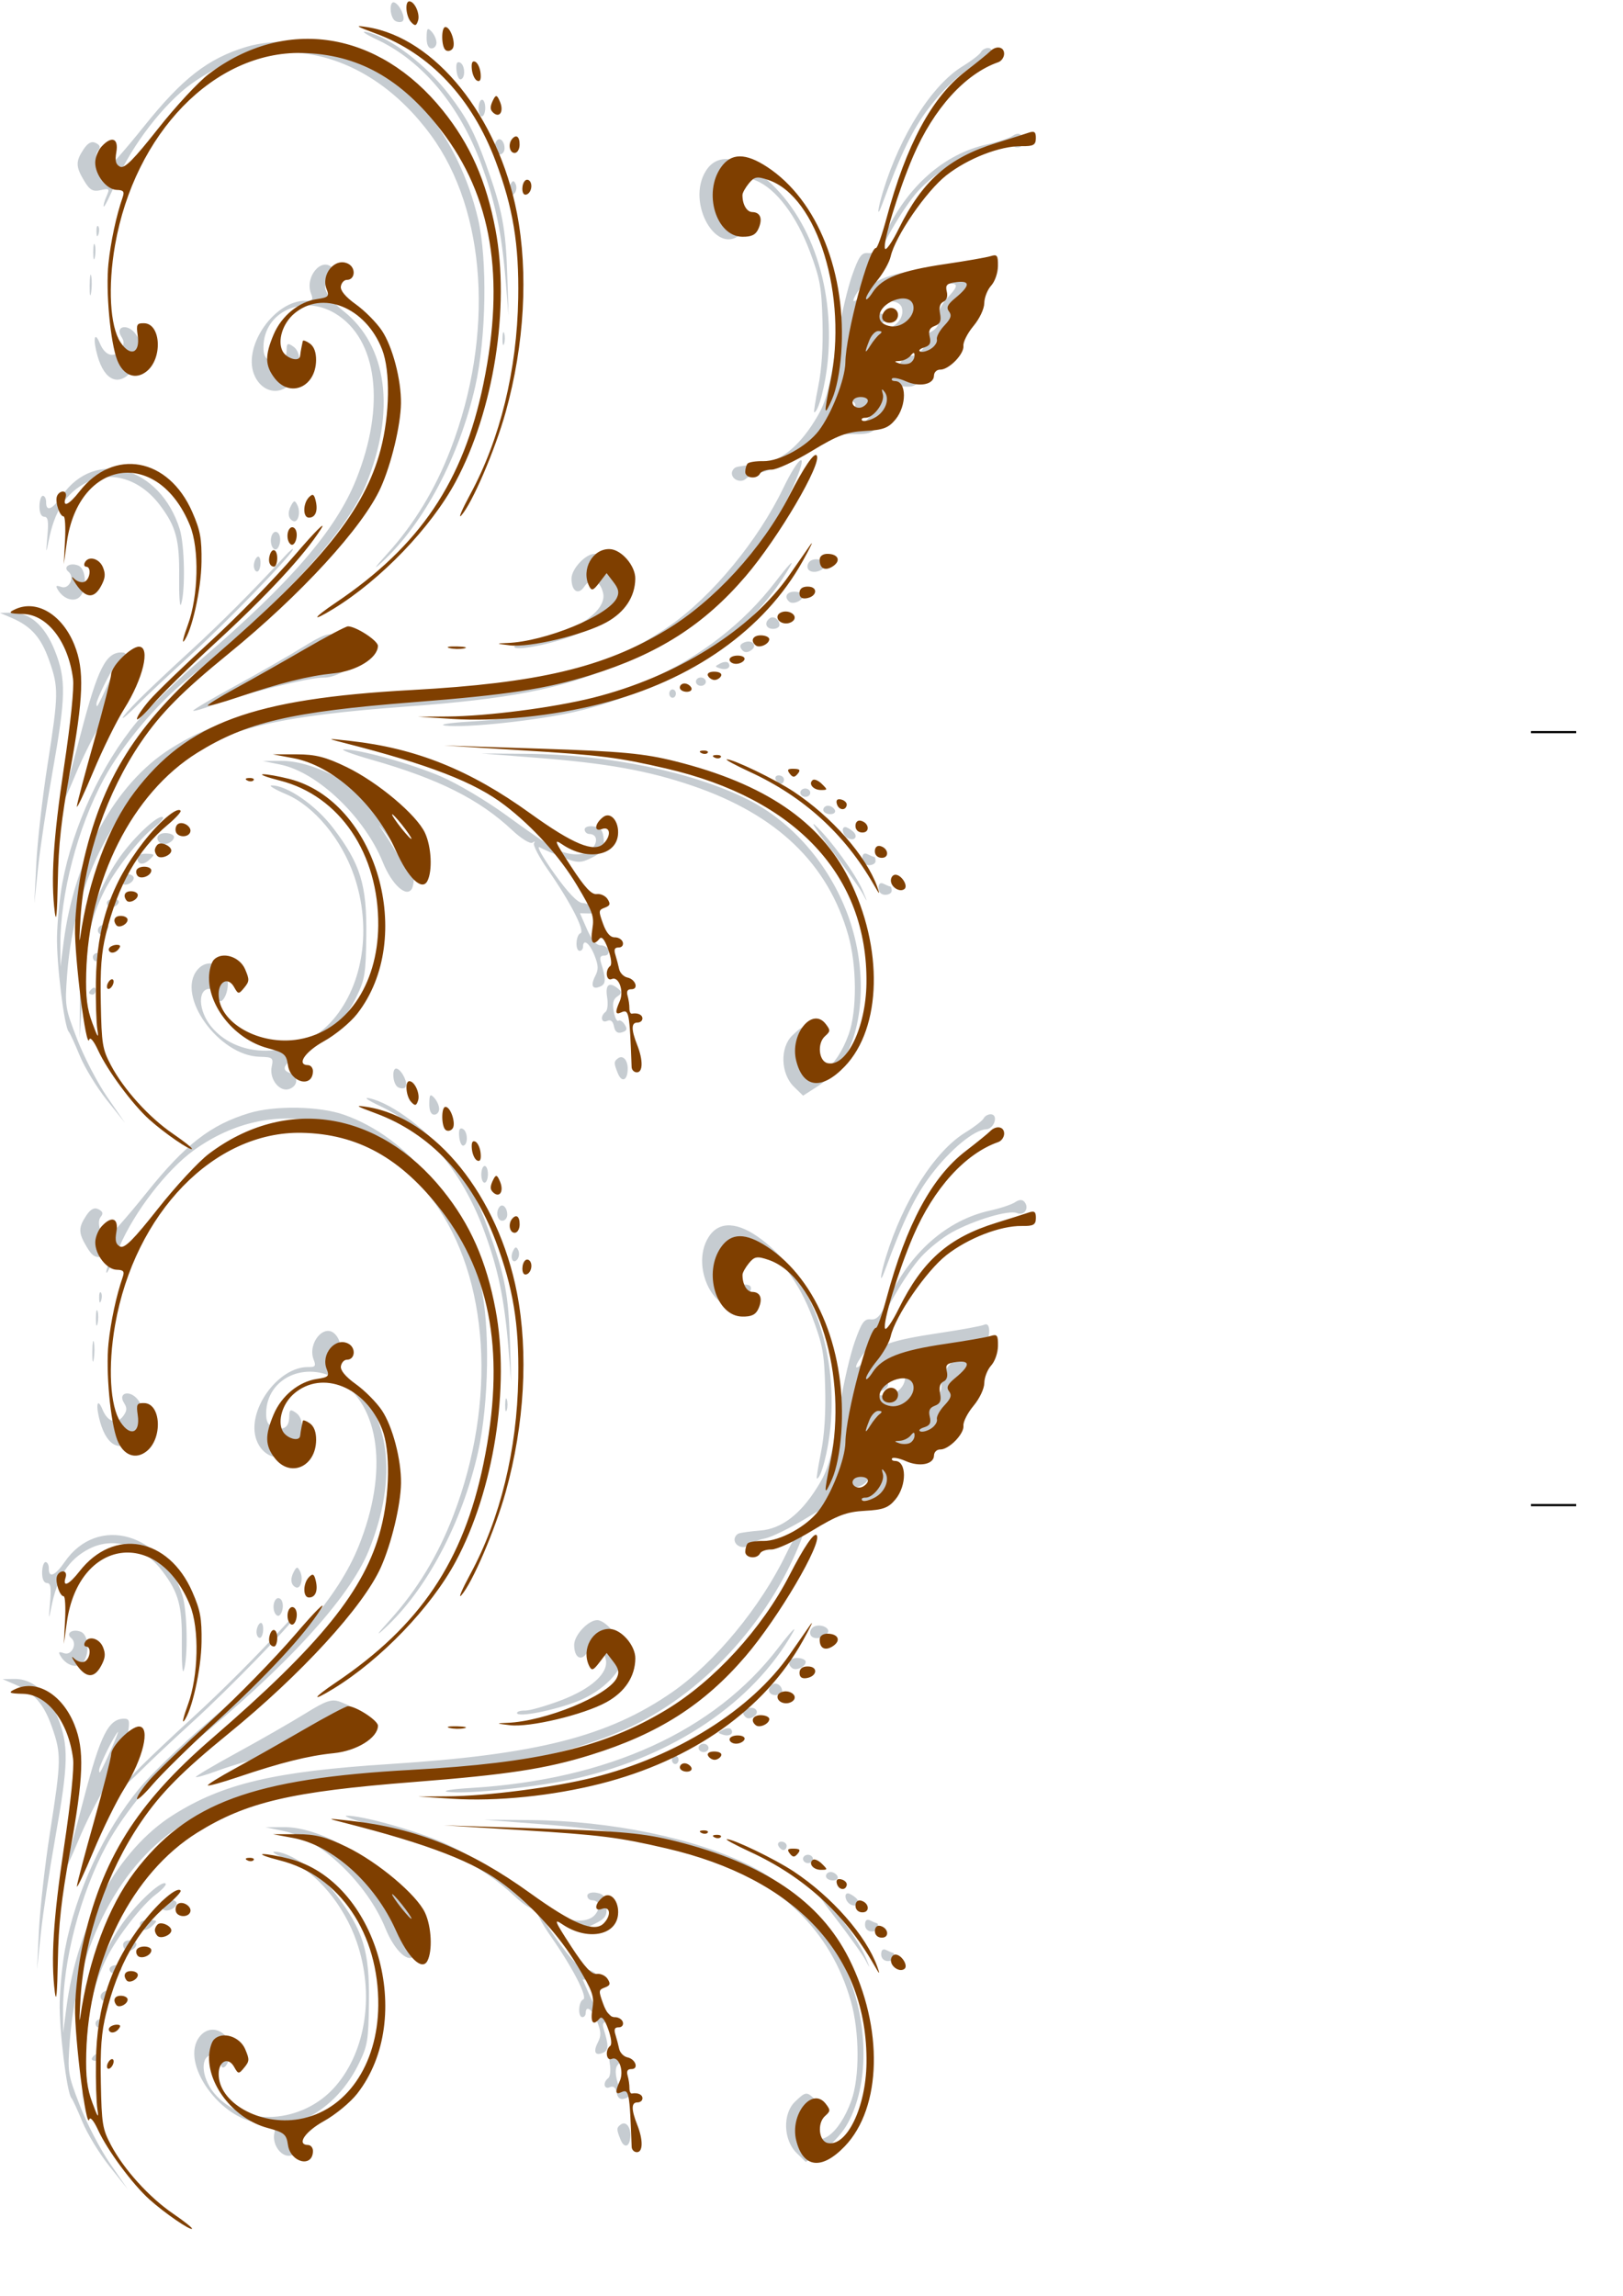<?xml version="1.0"?><svg width="744.094" height="1052.36" xmlns="http://www.w3.org/2000/svg">
 <title>Brown butterfly scroll</title>
 <g>
  <title>Layer 1</title>
  <path d="m6.528,769.601c8.395,-0.134 15.261,5.901 19.85,17.446c5.223,13.139 5.065,21.043 -1.114,55.771c-2.696,15.155 -5.664,34.866 -6.596,43.803l-1.694,16.249l0.893,-18.194c0.491,-10.006 2.78,-30.23 5.087,-44.942c5.159,-32.901 5.208,-35.77 0.816,-48.244c-3.697,-10.498 -8.24,-15.649 -17.192,-19.492l-5.388,-2.314l5.338,-0.083zm14.371,-53.569c0.835,0.019 1.5,1.327 1.478,2.908c-0.063,4.61 2.875,3.404 7.286,-2.989c15.068,-21.84 44.936,-13.375 53.945,15.289c2.277,7.243 2.666,28.365 0.636,34.512c-0.592,1.793 -0.989,-3.823 -0.882,-12.481c0.211,-17.093 -1.428,-23.193 -8.873,-33.028c-8.97,-11.849 -22.263,-15.994 -33.386,-10.406c-9.6,4.821 -14.92,13.047 -17.683,27.339c-1.094,5.659 -1.168,5.29 -0.484,-2.407c0.635,-7.139 0.326,-9.099 -1.439,-9.137c-1.385,-0.031 -2.222,-1.887 -2.182,-4.841c0.036,-2.636 0.748,-4.777 1.583,-4.759zm8.431,41.772c3.59,1.27 6.324,-4.504 3.295,-6.961c-2.746,-2.226 0.787,-4.415 4.547,-2.817c3.616,1.537 4.022,10.87 0.622,14.311c-2.51,2.54 -7.276,1.118 -9.849,-2.938c-1.377,-2.171 -1.111,-2.478 1.384,-1.595zm0.475,135.76c4.904,-26.212 17.858,-54.2 34.248,-73.993c5.21,-6.292 18.577,-19.258 29.705,-28.813c40.746,-34.987 61.413,-58.989 70.722,-82.135c13.654,-33.948 9.797,-64.549 -9.605,-76.196c-14.876,-8.931 -32.639,-0.677 -32.857,15.268c-0.055,4.008 0.821,5.591 3.619,6.543c4.611,1.569 6.918,-0.07 6.985,-4.965c0.044,-3.229 0.508,-3.467 3.146,-1.608c4.443,3.128 3.263,12.837 -2.154,17.742c-5.475,4.956 -13.228,2.355 -16.043,-5.382c-4.796,-13.183 9.861,-33.691 23.861,-33.385c3.089,0.068 3.512,-0.515 2.403,-3.303c-3.04,-7.646 4.913,-17.068 9.867,-11.69c2.99,3.246 2.669,7.281 -0.547,6.888c-5.632,-0.688 -2.597,6.397 5.459,12.743c20.216,15.925 24.149,45.868 10.44,79.495c-8.889,21.806 -38.282,53.864 -81.755,89.17c-14.566,11.831 -30.124,30.4 -38.513,45.971c-11.944,22.167 -20.01,53.011 -19.894,76.077l0.05,9.898l1.475,-11.403c5,-38.653 23.734,-72.573 48.854,-88.454c22.907,-14.482 46.491,-20.041 99.322,-23.414c67.651,-4.32 100.29,-12.628 129.652,-33.003c19.361,-13.434 40.478,-39.012 52.059,-63.057c7.163,-14.872 11.65,-17.779 5.844,-3.787c-15.837,38.169 -47.812,71.077 -83.003,85.423c-26.11,10.644 -48.627,14.983 -95.836,18.465c-56.424,4.163 -79.434,9.361 -102.741,23.214c-28.987,17.229 -49.269,55.598 -52.548,99.412c-1.096,14.652 -0.99,15.346 4.58,29.82c3.136,8.15 9.355,20.117 13.82,26.591l8.118,11.774l-8.363,-10.492c-4.599,-5.771 -10.188,-14.951 -12.418,-20.401c-2.23,-5.45 -4.49,-10.351 -5.021,-10.889c-2.043,-2.072 -5.654,-31.512 -5.37,-43.788c0.163,-7.084 1.261,-18.035 2.44,-24.336zm0.459,-39.451c0.352,-0.432 3.991,-13.653 8.088,-29.38c7.675,-29.467 11.406,-36.892 18.544,-36.911c2.428,-0.006 2.668,0.962 1.704,6.883c-1.581,9.714 -3.271,13.733 -10.3,24.494c-3.395,5.198 -8.999,16.291 -12.452,24.651c-3.453,8.36 -6.266,14.266 -6.251,13.124c0.015,-1.142 0.316,-2.43 0.667,-2.861zm15.66,-41.836c1.564,-2.246 9.19,-19.558 8.094,-18.373c-1.939,2.097 -8.489,15.398 -8.57,17.404c-0.039,0.965 0.175,1.401 0.476,0.969zm-6.39,-255.07c1.974,-2.973 3.708,-3.87 5.606,-2.903c2.029,1.035 2.295,1.954 1.018,3.512c-2.019,2.463 0.115,9.232 2.931,9.293c0.967,0.021 9.094,-9.121 18.06,-20.316c17.781,-22.201 29.382,-31.208 47.102,-36.571c11.78,-3.566 32.208,-3.208 43.47,0.76c29.696,10.465 53.849,40.561 62.66,78.08c4.361,18.571 3.784,54.399 -1.236,76.66c-7.277,32.27 -23.588,63.051 -42.76,80.694c-4.373,4.025 -3.59,2.772 2.419,-3.871c12.394,-13.7 22.005,-29.548 29.033,-47.875c20.057,-52.306 16.461,-109.22 -9.099,-144.002c-29.327,-39.91 -73.77,-49.415 -109.777,-23.479c-12.507,9.009 -27.322,28.191 -34.22,44.305c-2.975,6.95 -5.645,12.328 -5.934,11.95c-0.289,-0.378 0.254,-2.452 1.206,-4.609c1.599,-3.622 1.397,-3.845 -2.649,-2.914c-3.534,0.812 -4.996,-0.018 -7.568,-4.297c-3.897,-6.485 -3.941,-8.879 -0.263,-14.417zm3.519,58.156c0.355,1.841 0.321,5.291 -0.074,7.667c-0.396,2.376 -0.686,0.871 -0.645,-3.346c0.041,-4.217 0.365,-6.161 0.719,-4.321zm-3.037,301.431c3.544,-13.294 10.422,-27.777 17.698,-37.267c7.109,-9.272 16.872,-17.868 18.249,-16.067c0.41,0.536 -1.607,2.742 -4.483,4.901c-6.265,4.703 -17.579,19.229 -22.362,28.711c-6.312,12.513 -8.657,23.166 -10.035,45.583l-1.354,22.017l0.127,-20.127c0.073,-11.52 0.996,-23.388 2.16,-27.751zm4.704,-315.787c0.398,1.306 0.388,3.894 -0.022,5.751c-0.41,1.856 -0.736,0.787 -0.724,-2.376c0.012,-3.163 0.348,-4.682 0.746,-3.375zm1.556,-8.517c0.496,0.648 0.527,2.302 0.069,3.676c-0.505,1.519 -0.859,1.057 -0.901,-1.178c-0.038,-2.022 0.336,-3.146 0.831,-2.498zm0.735,53.656c2.411,5.853 6.726,7.011 9.722,2.61c1.531,-2.25 1.55,-3.431 0.093,-5.728c-2.874,-4.53 2.493,-6.053 6.137,-1.741c3.983,4.713 3.586,11.682 -0.983,17.256c-6.199,7.564 -12.771,4.856 -16.044,-6.612c-2.195,-7.688 -1.423,-11.846 1.074,-5.785zm-3.397,295.649c0.844,-0.633 1.521,-0.238 1.506,0.878c-0.015,1.117 -0.711,2.015 -1.545,1.997c-0.835,-0.019 -1.512,-0.413 -1.506,-0.879c0.006,-0.464 0.702,-1.363 1.545,-1.996zm2.589,-16.239c1.301,0.028 1.932,0.905 1.402,1.947c-0.53,1.043 -1.607,1.882 -2.392,1.865c-0.785,-0.017 -1.416,-0.894 -1.402,-1.948c0.014,-1.054 1.091,-1.893 2.392,-1.864zm1.571,-12.678c3.361,-1.545 4.375,0.256 1.68,2.983c-1.517,1.535 -2.51,1.594 -3.172,0.19c-0.529,-1.124 0.142,-2.552 1.492,-3.173zm5.599,-12.089c1.718,0.037 2.691,0.921 2.16,1.964c-0.53,1.043 -1.948,1.875 -3.151,1.849c-1.203,-0.026 -2.175,-0.911 -2.16,-1.964c0.014,-1.055 1.432,-1.887 3.151,-1.849zm11.406,-91.264c4.021,-4.046 14.574,-14.007 23.452,-22.136c14.209,-13.012 29.326,-28.169 43.716,-43.833c2.461,-2.678 4.024,-3.902 3.471,-2.717c-1.77,3.792 -30.538,33.379 -47.215,48.557c-8.876,8.08 -19.429,18 -23.45,22.045c-4.021,4.046 -7.305,6.925 -7.298,6.397c0.007,-0.526 3.303,-4.268 7.324,-8.313zm-5.268,79.895c1.669,0.037 3.024,0.837 3.012,1.778c-0.03,2.154 -4.004,4.078 -5.199,2.516c-1.795,-2.347 -0.771,-4.359 2.187,-4.294zm8.856,-9.332c3.953,0.144 4.019,0.294 1.256,2.842c-2.938,2.709 -5.498,2.15 -5.453,-1.19c0.014,-0.992 1.902,-1.735 4.197,-1.652zm8.857,-9.453c2.087,0.046 3.783,0.853 3.771,1.794c-0.031,2.236 -4.492,4.262 -6.248,2.838c-2.646,-2.146 -1.273,-4.714 2.477,-4.632zm31.628,-67.351c10.742,-5.863 24.715,-13.875 31.052,-17.805c9.74,-6.04 12.241,-6.866 16.179,-5.346c7.618,2.94 11.054,6.018 10.088,9.038c-1.514,4.736 -10.627,10.322 -16.626,10.191c-6.336,-0.139 -36.094,7.241 -50.2,12.449c-4.998,1.846 -9.299,3.081 -9.556,2.744c-0.258,-0.337 8.321,-5.409 19.063,-11.271zm42.243,-12.622c3.055,-0.655 5.256,-1.581 4.892,-2.058c-0.365,-0.476 -3.163,-0.33 -6.218,0.325c-3.055,0.655 -5.256,1.581 -4.892,2.057c0.365,0.477 3.162,0.331 6.218,-0.324zm-59.443,142.733c5.486,-6.693 14.936,-1.423 13.957,7.783c-0.613,5.755 -4.431,9.217 -4.359,3.952c0.027,-1.959 -1.303,-3.064 -3.752,-3.117c-5.778,-0.126 -5.443,9.98 0.575,17.33c13.087,15.983 40.831,14.369 55.91,-3.254c13.919,-16.266 17.698,-42.268 9.578,-65.897c-5.792,-16.856 -18.362,-31.952 -31.109,-37.361c-5.165,-2.192 -8.222,-4.009 -6.792,-4.037c7.056,-0.138 20.322,9.007 28.307,19.515c12.571,16.542 15.487,26.024 15.189,49.387c-0.223,17.413 -0.632,19.966 -4.481,27.917c-5.421,11.199 -13.329,19.627 -23.505,25.047c-9.376,4.993 -11.747,8.266 -7.163,9.887c4.072,1.44 4.038,5.815 -0.056,7.359c-4.464,1.682 -9.382,-4.468 -8.158,-10.203c0.864,-4.051 0.45,-4.389 -5.544,-4.538c-18.67,-0.461 -38.365,-27.851 -28.597,-39.77zm27.529,-189.335c0.844,-0.634 1.51,0.624 1.48,2.795c-0.03,2.17 -0.737,3.932 -1.572,3.913c-0.834,-0.018 -1.5,-1.276 -1.48,-2.795c0.022,-1.519 0.729,-3.28 1.572,-3.913zm10.969,93.461c15.861,-0.102 39.088,12.865 52.993,29.586c6.326,7.608 7.462,10.113 7.944,17.517c0.309,4.752 -0.144,9.918 -1.007,11.481c-2.408,4.357 -9.164,-1.764 -13.337,-12.083c-8.386,-20.738 -29.908,-41.266 -46.942,-44.776l-8.105,-1.67l8.454,-0.055zm54.46,44.992c1.34,2.636 2.449,3.779 2.466,2.539c0.017,-1.239 -3.491,-6.948 -7.795,-12.685c-4.305,-5.738 -5.414,-6.881 -2.466,-2.54c2.947,4.341 6.455,10.049 7.795,12.686zm-57.79,-149.708c0.785,-0.589 1.864,-0.143 2.398,0.99c1.349,2.867 -0.542,8.101 -2.386,6.606c-1.899,-1.54 -1.906,-6.174 -0.012,-7.596zm7.889,-12.371c1.306,-2.423 1.729,-2.439 2.872,-0.111c1.62,3.302 0.288,8.279 -1.949,7.282c-2.317,-1.032 -2.686,-3.9 -0.923,-7.171zm24.249,111.857c7.143,-0.068 30.884,6.558 44.541,12.432c7.507,3.228 21.023,11.271 30.035,17.874c9.013,6.602 18.739,13.305 21.613,14.896c6.851,3.793 14.652,3.852 17.699,0.135c2.686,-3.277 1.987,-6.513 -1.423,-6.587c-1.202,-0.026 -2.174,-0.968 -2.158,-2.092c0.015,-1.124 1.902,-1.73 4.193,-1.347c3.28,0.55 4.251,1.828 4.575,6.022c0.353,4.575 -0.403,5.733 -5.376,8.23c-5.166,2.595 -6.6,2.587 -13.384,-0.074c-4.18,-1.639 -8.955,-3.716 -10.613,-4.615c-1.657,-0.9 1.309,4.44 6.592,11.865c6.362,8.943 10.781,13.556 13.089,13.666c1.917,0.09 4.292,1.221 5.28,2.511c1.398,1.829 0.88,2.327 -2.348,2.257l-4.143,-0.091l3.23,7.379c2.089,4.773 4.292,7.359 6.242,7.325c1.658,-0.029 3.295,1.032 3.64,2.357c0.345,1.326 -0.527,2.386 -1.938,2.355c-1.848,-0.041 -2.272,0.888 -1.518,3.322c2.335,7.532 2.286,9.631 -0.252,10.798c-3.665,1.685 -4.684,-0.319 -2.412,-4.742c1.553,-3.025 1.488,-4.831 -0.347,-9.506c-2.191,-5.588 -5.193,-7.831 -5.246,-3.92c-0.015,1.054 -0.71,1.902 -1.544,1.883c-2.139,-0.047 -1.799,-7.228 0.382,-8.094c2.249,-0.892 -4.738,-14.49 -14.965,-29.124c-4.097,-5.861 -6.946,-11.336 -6.33,-12.166c0.614,-0.83 0.287,-0.93 -0.729,-0.224c-1.021,0.711 -5.152,-1.826 -9.239,-5.671c-15.039,-14.151 -33.749,-23.538 -64.309,-32.267c-9.148,-2.613 -14.925,-4.768 -12.837,-4.787zm10.572,-328.817c10.61,2.401 27.211,15.082 37.706,28.804c7.864,10.282 11.489,17.108 16.597,31.245c7.733,21.407 9.297,29.636 10.012,52.673l0.536,17.267l-1.266,-15.365c-1.876,-22.768 -4.768,-36.64 -11.32,-54.292c-9.923,-26.735 -26.907,-47.059 -47.414,-56.739c-6.011,-2.838 -7.989,-4.302 -4.851,-3.592zm12.6,-13.548c2.453,1.092 5.064,6.879 3.799,8.421c-0.57,0.695 -2.083,0.731 -3.362,0.079c-2.691,-1.372 -3.12,-9.695 -0.437,-8.5zm17.002,13.357c1.234,1.34 2.227,3.624 2.207,5.076c-0.019,1.452 -1.06,2.618 -2.312,2.591c-1.445,-0.032 -2.251,-1.886 -2.208,-5.076c0.059,-4.251 0.416,-4.65 2.313,-2.591zm16.922,316.283c62.68,-3.796 111.49,-26.036 140.676,-64.096c5.763,-7.516 8.818,-10.758 6.79,-7.206c-18.362,32.152 -54.488,56.575 -98.831,66.816c-17.192,3.97 -50.145,7.461 -59.285,6.281c-3.333,-0.431 1.459,-1.238 10.65,-1.795zm-3.961,-302.154c2.337,1.041 2.651,7.073 0.401,7.731c-0.838,0.245 -1.724,-1.595 -1.969,-4.091c-0.305,-3.11 0.188,-4.255 1.568,-3.64zm10.14,17.05c0.835,0.019 1.494,1.758 1.465,3.866c-0.029,2.108 -0.735,3.819 -1.57,3.801c-0.834,-0.019 -1.494,-1.759 -1.465,-3.867c0.029,-2.108 0.736,-3.818 1.57,-3.8zm20.606,299.829c37.157,0.275 76.117,8.339 101.213,20.95c20.256,10.177 37.131,29.547 45.715,52.471c8.772,23.426 8.053,50.207 -1.793,66.764c-2.435,4.095 -7.606,9.487 -11.49,11.981l-7.063,4.536l-4.181,-4.071c-6.126,-5.965 -6.512,-18.007 -0.754,-23.526c4.89,-4.688 5.317,-4.742 9.056,-1.162c2.804,2.685 2.785,2.844 -0.758,6.342c-3.112,3.072 -3.388,4.195 -1.919,7.811c3.76,9.255 13.822,2.233 19.49,-13.603c3.821,-10.674 3.725,-31.396 -0.208,-45.286c-9.296,-32.829 -32.649,-55.269 -71.277,-68.494c-20.429,-6.994 -39.359,-10.396 -71.924,-12.924l-25.019,-1.943l20.912,0.154zm-13.82,-281.096c1.44,-1.757 3.577,0.451 3.533,3.653c-0.021,1.519 -1.062,2.739 -2.314,2.712c-2.286,-0.05 -3.064,-4.114 -1.219,-6.365zm3.379,88.371c0.403,1.327 0.374,3.483 -0.065,4.791c-0.439,1.309 -0.769,0.223 -0.733,-2.412c0.036,-2.635 0.395,-3.706 0.798,-2.379zm2.875,-68.293c0.96,-1.886 1.524,-1.926 2.351,-0.169c0.599,1.272 0.394,3.16 -0.455,4.196c-2.012,2.455 -3.54,-0.792 -1.896,-4.027zm5.475,210.825c2.044,0.044 9.279,-2.006 16.078,-4.556c14.321,-5.373 22.38,-12.709 20.89,-19.018c-1.409,-5.961 -5.619,-7.372 -8.601,-2.882c-2.749,4.14 -5.945,2.082 -5.865,-3.777c0.061,-4.441 6.559,-11.31 10.614,-11.222c4.314,0.094 12.17,10.149 12.097,15.482c-0.103,7.458 -9.274,16.938 -20.886,21.587c-10.795,4.321 -28.089,7.702 -28.058,5.483c0.009,-0.648 1.688,-1.142 3.731,-1.097zm38.086,168.514c0.931,-0.699 1.243,-3.602 0.732,-6.808c-0.933,-5.842 0.994,-7.226 5.198,-3.733c1.683,1.4 1.589,2.026 -0.523,3.458c-1.886,1.28 -2.324,3.129 -1.632,6.886c0.52,2.825 1.485,4.731 2.143,4.238c0.657,-0.494 1.955,0.297 2.881,1.759c1.314,2.071 1.036,2.856 -1.263,3.562c-2.013,0.619 -3.172,-0.248 -3.649,-2.729c-0.459,-2.383 -1.538,-3.249 -3.133,-2.516c-2.695,1.239 -3.322,-2.189 -0.754,-4.117zm5.692,21.282c2.268,-1.703 4.542,0.777 4.487,4.891c-0.072,5.238 -2.713,6.409 -4.506,1.998c-1.908,-4.697 -1.906,-5.445 0.019,-6.889zm25.083,-169.121c0.835,0.018 1.506,0.895 1.491,1.949c-0.014,1.054 -0.709,1.902 -1.543,1.884c-0.835,-0.019 -1.506,-0.896 -1.491,-1.95c0.014,-1.054 0.708,-1.901 1.543,-1.883zm15.361,-237.872c4.757,-7.348 13.335,-6.928 24.094,1.18c22.716,17.118 34.938,50.177 31.701,85.746c-1.019,11.198 -4.358,23.954 -6.259,23.913c-0.284,-0.007 0.559,-5.38 1.874,-11.941c1.591,-7.942 2.236,-17.882 1.93,-29.73c-0.402,-15.606 -1.112,-19.545 -5.764,-31.967c-6.154,-16.437 -15.607,-28.907 -24.68,-32.557c-5.454,-2.195 -6.545,-2.086 -9.268,0.92c-5.32,5.872 -3.352,16.228 3.111,16.369c3.493,0.077 3.445,2.463 -0.131,6.41c-11.138,12.296 -26.235,-13.471 -16.608,-28.343zm-2.384,232.404c1.252,0.027 2.265,0.911 2.25,1.966c-0.014,1.054 -1.05,1.894 -2.302,1.866c-1.252,-0.027 -2.264,-0.911 -2.25,-1.965c0.015,-1.055 1.05,-1.895 2.302,-1.867zm8.882,-6.457c1.508,-0.787 3.16,-0.885 3.672,-0.217c1.514,1.98 -0.672,3.503 -3.65,2.541c-2.64,-0.852 -2.641,-0.955 -0.022,-2.324zm7.237,-89.924c1.049,-0.392 5.546,-1.008 9.992,-1.37c9.541,-0.777 18.181,-7.33 25.877,-19.627c5.398,-8.626 6.517,-12.693 10.814,-39.281c1.515,-9.381 4.443,-21.827 6.506,-27.656c3.126,-8.836 4.346,-10.535 7.329,-10.214c2.796,0.301 4.483,-1.566 7.713,-8.539c10.213,-22.046 27.136,-36.963 46.861,-41.306c4.826,-1.062 10.062,-2.808 11.636,-3.879c1.898,-1.291 3.362,-1.293 4.346,-0.007c2.216,2.898 -0.272,6.395 -3.557,4.999c-3.623,-1.54 -19.557,3.185 -29.8,8.837c-4.308,2.376 -10.687,7.467 -14.177,11.314c-7.039,7.756 -18.817,28.138 -18.879,32.669c-0.022,1.601 -2.469,5.705 -5.438,9.12c-2.968,3.416 -5.411,7.198 -5.427,8.403c-0.017,1.207 1.973,-0.251 4.421,-3.238c5.486,-6.692 11.292,-8.764 34.138,-12.182c9.84,-1.473 18.914,-3.147 20.163,-3.721c3.807,-1.751 2.604,8.547 -1.598,13.674c-2.406,2.936 -3.466,5.922 -2.987,8.415c0.513,2.663 -0.84,5.784 -4.353,10.043c-2.803,3.399 -5.223,7.83 -5.376,9.846c-0.348,4.549 -6.581,10.933 -9.813,10.05c-1.321,-0.36 -3.139,1.074 -4.041,3.186c-1.747,4.092 -5.34,4.55 -14.376,1.831c-5.191,-1.561 -5.227,-1.53 -1.92,1.633c4.574,4.375 4.157,9.881 -1.247,16.474c-3.951,4.822 -5.611,5.483 -13.354,5.324c-7.45,-0.152 -10.963,1.12 -22.294,8.068c-7.398,4.536 -15.995,8.769 -19.103,9.406c-3.108,0.638 -6.508,1.988 -7.555,3c-2.208,2.134 -6.477,0.461 -6.436,-2.523c0.016,-1.12 0.886,-2.357 1.935,-2.749zm52.236,-25.469c1.316,-0.606 2.406,-1.991 2.421,-3.078c0.03,-2.205 -4.948,-2.818 -6.592,-0.811c-1.695,2.067 1.551,5.093 4.171,3.889zm4.75,5.657c4.634,-1.362 8.163,-9.515 5.58,-12.892c-1.338,-1.749 -1.765,-1.086 -1.819,2.821c-0.075,5.491 -3.586,8.847 -9.512,9.092c-2.76,0.115 -2.922,0.354 -0.754,1.112c1.52,0.532 4.447,0.472 6.505,-0.133zm-3.037,-31.816c0.272,0.005 2.059,-2.021 3.971,-4.505c2.102,-2.73 2.866,-5.009 1.933,-5.766c-0.848,-0.688 -2.605,1.124 -3.903,4.027c-2.585,5.78 -2.729,6.227 -2.001,6.244zm11.899,-11.63c6.014,0.772 11.634,-4.694 10.143,-9.865c-1.16,-4.026 -9.806,-4.028 -13.451,-0.004c-4.353,4.806 -2.925,9.069 3.308,9.869zm-0.623,-7.296c4.754,0.103 4.171,4.594 -0.699,5.39c-2.194,0.359 -3.29,-0.469 -3.263,-2.467c0.028,-1.957 1.412,-2.978 3.962,-2.923zm10.292,22.423c0.986,-1.643 3.171,-2.957 4.855,-2.92c3.427,0.074 7.245,-4.5 5.987,-7.174c-0.45,-0.956 0.928,-2.698 3.061,-3.87c2.77,-1.522 3.759,-3.36 3.457,-6.423c-0.282,-2.847 1.131,-5.984 4.197,-9.318c5.491,-5.971 5.038,-7.006 -2.618,-5.97c-4.496,0.608 -5.399,1.326 -4.147,3.299c1.194,1.883 0.775,3.224 -1.658,5.299c-2.031,1.731 -2.651,3.269 -1.647,4.084c2.614,2.12 1.778,6.482 -1.477,7.709c-1.969,0.743 -2.918,2.599 -2.73,5.343c0.231,3.37 -0.616,4.312 -4.273,4.75c-2.509,0.3 -5.124,1.753 -5.812,3.228c-0.688,1.475 -3.097,2.78 -5.352,2.899c-3.302,0.176 -3.082,0.397 1.131,1.134c3.588,0.629 5.797,-0.022 7.026,-2.07zm-72.01,128.537c3.742,-1.721 6.631,1.303 3.362,3.52c-1.749,1.187 -3.182,1.087 -4.239,-0.295c-1.135,-1.484 -0.881,-2.417 0.877,-3.225zm11.863,-11.137c1.81,-1.359 4.546,0.515 4.511,3.087c-0.013,0.992 -1.39,1.774 -3.059,1.738c-3.201,-0.07 -4.046,-2.878 -1.452,-4.825zm4.238,71.986c1.301,0.029 2.354,0.914 2.339,1.968c-0.014,1.054 -0.669,1.903 -1.454,1.886c-0.785,-0.017 -1.838,-0.903 -2.339,-1.968c-0.502,-1.066 0.153,-1.914 1.454,-1.886zm7.313,-84.195c2.087,0.045 3.784,0.853 3.771,1.794c-0.031,2.235 -4.492,4.262 -6.248,2.837c-2.645,-2.145 -1.272,-4.713 2.477,-4.631zm4.838,90.212c1.252,0.028 2.264,0.912 2.249,1.966c-0.014,1.054 -1.05,1.895 -2.302,1.867c-1.252,-0.027 -2.264,-0.912 -2.25,-1.966c0.014,-1.054 1.05,-1.894 2.303,-1.867zm2.823,-104.628c3.202,-1.472 7.877,0.943 6.03,3.115c-2.33,2.738 -7.143,2.988 -7.818,0.406c-0.347,-1.325 0.458,-2.909 1.788,-3.521zm1.765,121.549c7.043,6.555 18.77,22.727 21.779,30.036c2.204,5.354 2.22,5.607 0.097,1.55c-1.395,-2.667 -7.958,-11.861 -14.586,-20.431c-6.627,-8.571 -9.908,-13.591 -7.29,-11.155zm5.84,-9.024c1.202,0.026 2.596,0.919 3.098,1.984c0.501,1.065 -0.494,1.907 -2.213,1.869c-1.719,-0.037 -3.113,-0.931 -3.098,-1.985c0.014,-1.054 1.01,-1.895 2.213,-1.868zm7.924,9.787c0.626,0.03 2.131,0.879 3.346,1.887c2.734,2.268 0.97,4.821 -2.211,3.199c-2.35,-1.199 -3.239,-5.185 -1.135,-5.086zm10.2,12.45c1.311,0.669 2.67,1.222 3.019,1.23c0.349,0.008 0.623,0.876 0.608,1.93c-0.014,1.054 -1.392,1.887 -3.061,1.851c-1.776,-0.039 -3.017,-1.344 -2.993,-3.147c0.028,-2.02 0.862,-2.662 2.427,-1.864zm7.106,-304.013c7.914,-25.831 22.415,-48.592 36.43,-57.181c4.085,-2.504 7.87,-5.421 8.41,-6.484c0.54,-1.062 2.016,-1.91 3.28,-1.882c3.65,0.079 1.626,6.717 -2.096,6.875c-5.536,0.234 -16.43,9.235 -25.261,20.872c-7.294,9.612 -12.703,20.814 -21.266,44.044c-2.477,6.72 -2.123,2.33 0.503,-6.244zm0.298,317.595c1.311,0.669 2.67,1.222 3.019,1.23c0.349,0.007 0.623,0.876 0.608,1.93c-0.014,1.054 -1.392,1.887 -3.061,1.851c-1.776,-0.039 -3.018,-1.344 -2.993,-3.147c0.028,-2.021 0.862,-2.662 2.427,-1.864z" fill="#c6ccd1" id="svg_3"/>
  <path d="m722.628,335.593l-20.714,0" stroke-width="1px" stroke="#000000" fill-rule="evenodd" fill="none" id="path3629"/>
  <path d="m722.628,689.923l-20.714,0" stroke-width="1px" stroke="#000000" fill-rule="evenodd" fill="none" id="path3631"/>
  <path d="m5.301,280.84c8.395,-0.133 15.261,5.902 19.85,17.446c5.223,13.139 5.065,21.043 -1.114,55.772c-2.696,15.155 -5.664,34.865 -6.596,43.803l-1.694,16.249l0.893,-18.194c0.491,-10.006 2.78,-30.23 5.087,-44.942c5.159,-32.901 5.208,-35.77 0.816,-48.244c-3.697,-10.498 -8.24,-15.649 -17.192,-19.492l-5.388,-2.313l5.338,-0.084zm14.371,-53.569c0.835,0.019 1.5,1.327 1.478,2.908c-0.063,4.61 2.875,3.404 7.286,-2.989c15.068,-21.841 44.936,-13.375 53.945,15.289c2.276,7.244 2.666,28.365 0.636,34.512c-0.592,1.793 -0.989,-3.823 -0.882,-12.481c0.211,-17.093 -1.428,-23.194 -8.873,-33.028c-8.97,-11.849 -22.263,-15.994 -33.386,-10.406c-9.6,4.821 -14.92,13.047 -17.682,27.339c-1.094,5.659 -1.168,5.29 -0.484,-2.407c0.634,-7.139 0.326,-9.099 -1.439,-9.137c-1.385,-0.031 -2.222,-1.887 -2.182,-4.841c0.036,-2.636 0.748,-4.777 1.583,-4.759zm8.431,41.772c3.59,1.27 6.324,-4.504 3.295,-6.96c-2.746,-2.226 0.787,-4.415 4.547,-2.818c3.617,1.537 4.022,10.87 0.622,14.311c-2.51,2.54 -7.276,1.119 -9.849,-2.937c-1.377,-2.172 -1.111,-2.478 1.384,-1.596zm0.475,135.76c4.904,-26.212 17.858,-54.2 34.248,-73.993c5.21,-6.292 18.577,-19.258 29.705,-28.813c40.746,-34.987 61.413,-58.989 70.722,-82.135c13.654,-33.948 9.797,-64.549 -9.605,-76.196c-14.876,-8.931 -32.639,-0.676 -32.857,15.268c-0.055,4.008 0.82,5.591 3.619,6.543c4.611,1.569 6.918,-0.07 6.985,-4.965c0.044,-3.23 0.508,-3.467 3.147,-1.608c4.442,3.128 3.263,12.837 -2.155,17.742c-5.474,4.956 -13.228,2.355 -16.042,-5.382c-4.797,-13.183 9.86,-33.691 23.861,-33.385c3.088,0.067 3.511,-0.515 2.403,-3.303c-3.04,-7.646 4.912,-17.069 9.866,-11.69c2.99,3.246 2.67,7.281 -0.546,6.888c-5.632,-0.688 -2.597,6.397 5.459,12.743c20.216,15.925 24.149,45.868 10.44,79.495c-8.889,21.805 -38.281,53.864 -81.755,89.17c-14.566,11.831 -30.123,30.4 -38.513,45.971c-11.944,22.167 -20.01,53.011 -19.894,76.077l0.05,9.898l1.475,-11.403c5,-38.653 23.734,-72.574 48.854,-88.454c22.907,-14.482 46.491,-20.041 99.322,-23.415c67.651,-4.32 100.29,-12.628 129.652,-33.002c19.361,-13.434 40.478,-39.013 52.059,-63.057c7.163,-14.872 11.65,-17.78 5.844,-3.787c-15.837,38.169 -47.813,71.077 -83.004,85.423c-26.11,10.644 -48.626,14.982 -95.836,18.465c-56.424,4.162 -79.434,9.361 -102.741,23.214c-28.987,17.229 -49.269,55.598 -52.548,99.412c-1.097,14.652 -0.99,15.346 4.58,29.82c3.136,8.15 9.356,20.117 13.82,26.592l8.118,11.774l-8.363,-10.492c-4.6,-5.771 -10.188,-14.951 -12.418,-20.401c-2.23,-5.45 -4.49,-10.35 -5.021,-10.889c-2.043,-2.072 -5.654,-31.512 -5.37,-43.788c0.163,-7.084 1.261,-18.035 2.44,-24.336zm0.459,-39.452c0.352,-0.431 3.991,-13.652 8.088,-29.379c7.675,-29.468 11.406,-36.893 18.544,-36.911c2.428,-0.006 2.668,0.962 1.704,6.883c-1.581,9.714 -3.271,13.733 -10.3,24.493c-3.395,5.198 -8.999,16.292 -12.452,24.651c-3.454,8.36 -6.266,14.266 -6.251,13.124c0.015,-1.142 0.316,-2.43 0.667,-2.862zm15.66,-41.835c1.564,-2.247 9.19,-19.559 8.094,-18.374c-1.94,2.098 -8.489,15.398 -8.571,17.404c-0.039,0.966 0.175,1.402 0.476,0.969zm-6.39,-255.07c1.975,-2.973 3.708,-3.87 5.606,-2.903c2.029,1.035 2.295,1.954 1.018,3.512c-2.019,2.463 0.115,9.232 2.931,9.293c0.967,0.021 9.094,-9.122 18.06,-20.316c17.781,-22.201 29.382,-31.208 47.102,-36.571c11.78,-3.566 32.208,-3.208 43.47,0.76c29.696,10.465 53.848,40.561 62.66,78.08c4.361,18.571 3.784,54.399 -1.236,76.659c-7.277,32.27 -23.587,63.051 -42.76,80.694c-4.373,4.025 -3.59,2.772 2.419,-3.871c12.394,-13.7 22.005,-29.548 29.033,-47.875c20.058,-52.306 16.461,-109.22 -9.099,-144.002c-29.327,-39.909 -73.77,-49.414 -109.777,-23.478c-12.507,9.008 -27.322,28.19 -34.22,44.305c-2.975,6.95 -5.645,12.328 -5.934,11.95c-0.289,-0.378 0.254,-2.451 1.206,-4.609c1.599,-3.622 1.397,-3.845 -2.649,-2.914c-3.534,0.813 -4.996,-0.018 -7.568,-4.297c-3.897,-6.485 -3.941,-8.879 -0.263,-14.417zm3.519,58.156c0.355,1.841 0.321,5.291 -0.074,7.667c-0.396,2.376 -0.686,0.871 -0.645,-3.346c0.041,-4.217 0.365,-6.161 0.719,-4.32zm-3.037,301.43c3.544,-13.294 10.422,-27.777 17.698,-37.267c7.109,-9.271 16.872,-17.867 18.249,-16.066c0.41,0.536 -1.607,2.741 -4.483,4.9c-6.265,4.703 -17.579,19.229 -22.362,28.712c-6.312,12.513 -8.657,23.165 -10.035,45.583l-1.354,22.017l0.127,-20.127c0.073,-11.52 0.996,-23.388 2.16,-27.751zm4.704,-315.787c0.398,1.307 0.388,3.895 -0.022,5.751c-0.41,1.856 -0.736,0.787 -0.724,-2.376c0.012,-3.163 0.348,-4.682 0.746,-3.376zm1.556,-8.516c0.496,0.647 0.527,2.302 0.069,3.676c-0.505,1.519 -0.859,1.056 -0.901,-1.178c-0.038,-2.022 0.336,-3.146 0.831,-2.498zm0.735,53.656c2.411,5.852 6.726,7.011 9.722,2.609c1.531,-2.25 1.55,-3.43 0.093,-5.727c-2.874,-4.531 2.493,-6.054 6.137,-1.741c3.983,4.713 3.586,11.681 -0.983,17.256c-6.199,7.563 -12.771,4.855 -16.044,-6.612c-2.195,-7.688 -1.423,-11.846 1.074,-5.785zm-3.397,295.649c0.844,-0.633 1.521,-0.238 1.506,0.878c-0.015,1.117 -0.711,2.015 -1.545,1.997c-0.835,-0.019 -1.512,-0.414 -1.506,-0.879c0.006,-0.464 0.702,-1.363 1.545,-1.996zm2.589,-16.239c1.301,0.028 1.932,0.905 1.402,1.948c-0.53,1.043 -1.607,1.882 -2.392,1.865c-0.785,-0.017 -1.416,-0.894 -1.402,-1.948c0.014,-1.054 1.091,-1.893 2.392,-1.865zm1.571,-12.678c3.36,-1.545 4.375,0.256 1.68,2.983c-1.517,1.535 -2.51,1.594 -3.171,0.19c-0.529,-1.124 0.142,-2.552 1.492,-3.173zm5.599,-12.089c1.718,0.037 2.691,0.921 2.16,1.964c-0.53,1.043 -1.948,1.875 -3.151,1.849c-1.203,-0.026 -2.175,-0.911 -2.16,-1.964c0.014,-1.055 1.432,-1.886 3.151,-1.849zm11.406,-91.264c4.021,-4.046 14.574,-14.007 23.452,-22.136c14.209,-13.012 29.326,-28.169 43.716,-43.833c2.462,-2.679 4.024,-3.902 3.471,-2.718c-1.769,3.792 -30.538,33.379 -47.215,48.557c-8.876,8.08 -19.429,18 -23.45,22.045c-4.021,4.045 -7.305,6.924 -7.298,6.397c0.007,-0.527 3.303,-4.268 7.324,-8.313zm-5.268,79.895c1.669,0.037 3.024,0.837 3.012,1.778c-0.029,2.155 -4.004,4.078 -5.199,2.516c-1.795,-2.347 -0.771,-4.359 2.187,-4.294zm8.856,-9.331c3.953,0.144 4.019,0.294 1.256,2.842c-2.938,2.709 -5.498,2.15 -5.452,-1.19c0.014,-0.992 1.902,-1.735 4.197,-1.651zm8.857,-9.453c2.087,0.046 3.783,0.853 3.771,1.794c-0.031,2.235 -4.492,4.262 -6.248,2.838c-2.646,-2.146 -1.273,-4.714 2.477,-4.632zm31.628,-67.351c10.742,-5.863 24.716,-13.874 31.052,-17.804c9.74,-6.04 12.241,-6.867 16.179,-5.347c7.618,2.94 11.054,6.019 10.088,9.038c-1.514,4.735 -10.627,10.322 -16.626,10.191c-6.336,-0.139 -36.094,7.241 -50.201,12.449c-4.998,1.846 -9.299,3.081 -9.556,2.743c-0.258,-0.336 8.321,-5.409 19.063,-11.271zm42.243,-12.622c3.055,-0.655 5.256,-1.581 4.892,-2.058c-0.365,-0.477 -3.163,-0.33 -6.218,0.324c-3.055,0.655 -5.256,1.581 -4.892,2.058c0.365,0.476 3.163,0.33 6.218,-0.324zm-59.442,142.733c5.486,-6.693 14.936,-1.423 13.957,7.783c-0.613,5.755 -4.431,9.217 -4.359,3.952c0.027,-1.959 -1.303,-3.064 -3.752,-3.117c-5.778,-0.126 -5.443,9.98 0.575,17.33c13.086,15.983 40.831,14.369 55.91,-3.254c13.919,-16.266 17.698,-42.268 9.578,-65.896c-5.793,-16.856 -18.363,-31.953 -31.11,-37.361c-5.165,-2.192 -8.222,-4.009 -6.791,-4.036c7.056,-0.139 20.322,9.007 28.307,19.515c12.572,16.542 15.488,26.024 15.189,49.387c-0.222,17.413 -0.632,19.966 -4.481,27.918c-5.421,11.199 -13.329,19.626 -23.505,25.046c-9.376,4.994 -11.747,8.266 -7.163,9.887c4.072,1.441 4.038,5.816 -0.056,7.359c-4.464,1.683 -9.381,-4.468 -8.157,-10.203c0.864,-4.051 0.45,-4.389 -5.544,-4.538c-18.67,-0.461 -38.365,-27.852 -28.597,-39.771zm27.529,-189.335c0.843,-0.634 1.51,0.624 1.48,2.795c-0.03,2.17 -0.737,3.932 -1.572,3.913c-0.835,-0.018 -1.501,-1.276 -1.48,-2.795c0.021,-1.519 0.728,-3.28 1.572,-3.913zm10.968,93.461c15.861,-0.103 39.088,12.865 52.993,29.586c6.326,7.608 7.462,10.113 7.945,17.517c0.309,4.752 -0.144,9.918 -1.008,11.481c-2.408,4.357 -9.164,-1.764 -13.337,-12.084c-8.386,-20.738 -29.907,-41.266 -46.941,-44.776l-8.105,-1.67l8.453,-0.055zm54.46,44.992c1.34,2.636 2.45,3.779 2.467,2.54c0.017,-1.239 -3.491,-6.948 -7.796,-12.685c-4.304,-5.738 -5.414,-6.881 -2.466,-2.54c2.948,4.341 6.456,10.05 7.795,12.686zm-57.79,-149.707c0.785,-0.59 1.864,-0.144 2.398,0.99c1.349,2.867 -0.542,8.101 -2.386,6.606c-1.899,-1.54 -1.906,-6.174 -0.012,-7.596zm7.889,-12.371c1.306,-2.423 1.73,-2.439 2.872,-0.111c1.62,3.302 0.289,8.279 -1.948,7.282c-2.317,-1.032 -2.686,-3.9 -0.924,-7.171zm24.249,111.857c7.143,-0.068 30.884,6.558 44.541,12.432c7.507,3.228 21.023,11.272 30.036,17.874c9.013,6.602 18.739,13.306 21.612,14.896c6.851,3.793 14.652,3.852 17.699,0.135c2.686,-3.277 1.987,-6.512 -1.423,-6.587c-1.202,-0.026 -2.174,-0.968 -2.158,-2.092c0.015,-1.124 1.902,-1.731 4.193,-1.347c3.281,0.55 4.252,1.828 4.575,6.022c0.353,4.575 -0.403,5.733 -5.376,8.23c-5.166,2.595 -6.6,2.587 -13.385,-0.074c-4.179,-1.639 -8.955,-3.716 -10.613,-4.616c-1.657,-0.9 1.309,4.44 6.592,11.865c6.362,8.943 10.781,13.557 13.089,13.666c1.916,0.091 4.292,1.221 5.28,2.512c1.399,1.829 0.881,2.327 -2.348,2.256l-4.143,-0.091l3.229,7.378c2.089,4.774 4.293,7.36 6.242,7.325c1.658,-0.028 3.295,1.032 3.64,2.358c0.345,1.326 -0.527,2.385 -1.938,2.355c-1.848,-0.04 -2.272,0.888 -1.517,3.322c2.335,7.533 2.286,9.632 -0.253,10.799c-3.665,1.685 -4.684,-0.319 -2.412,-4.742c1.553,-3.025 1.488,-4.831 -0.346,-9.507c-2.192,-5.588 -5.194,-7.831 -5.247,-3.92c-0.014,1.054 -0.709,1.901 -1.544,1.883c-2.139,-0.047 -1.799,-7.228 0.383,-8.095c2.249,-0.892 -4.738,-14.49 -14.966,-29.124c-4.096,-5.861 -6.945,-11.336 -6.33,-12.166c0.614,-0.83 0.287,-0.93 -0.728,-0.224c-1.021,0.711 -5.152,-1.826 -9.239,-5.671c-15.039,-14.151 -33.749,-23.538 -64.309,-32.267c-9.148,-2.613 -14.925,-4.768 -12.837,-4.787zm10.572,-328.816c10.611,2.401 27.211,15.082 37.706,28.804c7.864,10.282 11.49,17.108 16.597,31.245c7.733,21.407 9.297,29.635 10.012,52.673l0.536,17.266l-1.266,-15.365c-1.876,-22.768 -4.768,-36.64 -11.32,-54.291c-9.923,-26.735 -26.908,-47.059 -47.415,-56.74c-6.011,-2.838 -7.988,-4.302 -4.851,-3.592zm12.6,-13.548c2.453,1.092 5.064,6.879 3.8,8.421c-0.57,0.695 -2.083,0.731 -3.363,0.079c-2.691,-1.372 -3.119,-9.695 -0.437,-8.5zm17.002,13.357c1.234,1.339 2.227,3.624 2.207,5.076c-0.02,1.452 -1.061,2.618 -2.312,2.591c-1.445,-0.032 -2.251,-1.886 -2.208,-5.076c0.058,-4.251 0.415,-4.65 2.313,-2.591zm16.922,316.283c62.68,-3.796 111.491,-26.036 140.676,-64.096c5.763,-7.515 8.818,-10.758 6.79,-7.206c-18.362,32.152 -54.487,56.576 -98.831,66.816c-17.192,3.97 -50.145,7.462 -59.285,6.282c-3.333,-0.431 1.459,-1.238 10.65,-1.795zm-3.961,-302.154c2.338,1.041 2.651,7.073 0.401,7.731c-0.838,0.245 -1.724,-1.596 -1.969,-4.091c-0.305,-3.11 0.187,-4.255 1.568,-3.64zm10.14,17.05c0.835,0.019 1.494,1.758 1.465,3.866c-0.029,2.108 -0.736,3.818 -1.57,3.8c-0.835,-0.019 -1.494,-1.758 -1.465,-3.866c0.029,-2.108 0.735,-3.818 1.57,-3.8zm20.606,299.83c37.157,0.275 76.117,8.339 101.213,20.949c20.256,10.178 37.131,29.547 45.715,52.471c8.772,23.427 8.052,50.208 -1.794,66.765c-2.435,4.095 -7.605,9.486 -11.49,11.981l-7.063,4.536l-4.182,-4.072c-6.126,-5.965 -6.512,-18.006 -0.753,-23.526c4.889,-4.687 5.316,-4.742 9.056,-1.162c2.804,2.685 2.785,2.845 -0.758,6.342c-3.112,3.072 -3.388,4.195 -1.919,7.811c3.761,9.256 13.823,2.233 19.491,-13.602c3.82,-10.675 3.725,-31.397 -0.208,-45.287c-9.296,-32.828 -32.649,-55.269 -71.277,-68.494c-20.43,-6.994 -39.359,-10.396 -71.924,-12.924l-25.019,-1.943l20.912,0.154zm-13.82,-281.096c1.44,-1.758 3.577,0.451 3.533,3.653c-0.021,1.519 -1.062,2.74 -2.314,2.712c-2.286,-0.049 -3.064,-4.114 -1.219,-6.365zm3.379,88.371c0.403,1.327 0.374,3.483 -0.065,4.792c-0.439,1.309 -0.769,0.223 -0.733,-2.412c0.036,-2.635 0.396,-3.706 0.798,-2.379zm2.876,-68.293c0.959,-1.886 1.524,-1.926 2.351,-0.169c0.598,1.272 0.394,3.161 -0.456,4.197c-2.011,2.454 -3.539,-0.793 -1.895,-4.027zm5.475,210.825c2.043,0.044 9.279,-2.006 16.078,-4.556c14.321,-5.372 22.38,-12.709 20.89,-19.017c-1.409,-5.961 -5.619,-7.372 -8.601,-2.882c-2.749,4.14 -5.945,2.081 -5.865,-3.777c0.06,-4.441 6.559,-11.311 10.614,-11.222c4.313,0.094 12.169,10.149 12.097,15.482c-0.103,7.458 -9.274,16.938 -20.886,21.587c-10.795,4.322 -28.089,7.702 -28.059,5.484c0.009,-0.648 1.688,-1.142 3.731,-1.098zm38.086,168.514c0.931,-0.699 1.243,-3.602 0.732,-6.808c-0.932,-5.842 0.995,-7.226 5.198,-3.733c1.683,1.399 1.589,2.026 -0.523,3.458c-1.886,1.28 -2.325,3.128 -1.632,6.885c0.52,2.825 1.485,4.732 2.142,4.238c0.658,-0.494 1.955,0.297 2.881,1.759c1.314,2.071 1.036,2.857 -1.263,3.563c-2.013,0.618 -3.172,-0.249 -3.649,-2.729c-0.458,-2.383 -1.537,-3.25 -3.132,-2.516c-2.695,1.239 -3.323,-2.189 -0.754,-4.117zm5.692,21.282c2.268,-1.703 4.543,0.777 4.487,4.89c-0.072,5.238 -2.713,6.41 -4.505,1.999c-1.908,-4.697 -1.906,-5.445 0.018,-6.889zm25.083,-169.121c0.835,0.018 1.506,0.895 1.491,1.949c-0.014,1.054 -0.709,1.902 -1.543,1.884c-0.835,-0.019 -1.506,-0.896 -1.491,-1.95c0.014,-1.054 0.709,-1.901 1.543,-1.883zm15.361,-237.872c4.756,-7.348 13.335,-6.927 24.094,1.181c22.716,17.118 34.938,50.177 31.701,85.746c-1.019,11.197 -4.358,23.954 -6.259,23.913c-0.284,-0.007 0.559,-5.38 1.874,-11.941c1.591,-7.942 2.237,-17.881 1.931,-29.729c-0.403,-15.606 -1.113,-19.545 -5.764,-31.968c-6.154,-16.437 -15.607,-28.907 -24.68,-32.557c-5.455,-2.194 -6.545,-2.086 -9.268,0.921c-5.319,5.872 -3.351,16.227 3.111,16.369c3.494,0.076 3.445,2.462 -0.131,6.41c-11.138,12.296 -26.235,-13.47 -16.607,-28.343zm-2.384,232.404c1.252,0.027 2.265,0.912 2.25,1.966c-0.014,1.054 -1.05,1.895 -2.302,1.867c-1.252,-0.027 -2.265,-0.912 -2.25,-1.966c0.015,-1.055 1.05,-1.895 2.303,-1.867zm8.882,-6.457c1.508,-0.787 3.16,-0.885 3.672,-0.216c1.514,1.98 -0.672,3.502 -3.65,2.541c-2.64,-0.853 -2.641,-0.956 -0.022,-2.325zm7.237,-89.924c1.049,-0.392 5.546,-1.008 9.992,-1.37c9.541,-0.777 18.181,-7.33 25.877,-19.627c5.398,-8.626 6.517,-12.693 10.814,-39.281c1.516,-9.382 4.443,-21.827 6.506,-27.656c3.126,-8.835 4.346,-10.535 7.329,-10.214c2.796,0.301 4.484,-1.566 7.713,-8.539c10.213,-22.047 27.136,-36.964 46.861,-41.306c4.826,-1.062 10.061,-2.808 11.636,-3.878c1.899,-1.292 3.362,-1.294 4.346,-0.007c2.217,2.898 -0.272,6.395 -3.557,4.999c-3.623,-1.54 -19.557,3.185 -29.8,8.837c-4.307,2.376 -10.687,7.467 -14.177,11.314c-7.039,7.757 -18.817,28.139 -18.879,32.67c-0.021,1.601 -2.469,5.705 -5.437,9.12c-2.969,3.416 -5.411,7.198 -5.428,8.403c-0.017,1.206 1.973,-0.251 4.422,-3.239c5.485,-6.692 11.292,-8.764 34.137,-12.182c9.841,-1.473 18.914,-3.147 20.163,-3.721c3.807,-1.751 2.604,8.547 -1.598,13.674c-2.406,2.936 -3.466,5.922 -2.986,8.414c0.512,2.663 -0.84,5.784 -4.353,10.043c-2.803,3.399 -5.223,7.83 -5.377,9.846c-0.348,4.55 -6.58,10.933 -9.813,10.051c-1.32,-0.36 -3.139,1.074 -4.041,3.186c-1.747,4.092 -5.339,4.55 -14.375,1.831c-5.191,-1.561 -5.227,-1.531 -1.92,1.633c4.574,4.374 4.157,9.88 -1.247,16.474c-3.952,4.821 -5.612,5.483 -13.355,5.324c-7.449,-0.152 -10.962,1.119 -22.294,8.068c-7.398,4.536 -15.995,8.77 -19.103,9.406c-3.109,0.638 -6.508,1.988 -7.555,3c-2.208,2.134 -6.477,0.461 -6.436,-2.522c0.015,-1.121 0.886,-2.358 1.935,-2.749zm52.236,-25.469c1.317,-0.605 2.406,-1.99 2.421,-3.077c0.03,-2.205 -4.947,-2.818 -6.592,-0.811c-1.695,2.068 1.55,5.093 4.17,3.889zm4.75,5.658c4.634,-1.362 8.163,-9.515 5.58,-12.892c-1.338,-1.749 -1.765,-1.086 -1.819,2.821c-0.075,5.491 -3.586,8.847 -9.512,9.092c-2.76,0.115 -2.922,0.354 -0.754,1.112c1.52,0.531 4.447,0.471 6.505,-0.133zm-3.037,-31.816c0.272,0.005 2.059,-2.021 3.97,-4.505c2.102,-2.73 2.867,-5.01 1.934,-5.766c-0.849,-0.688 -2.605,1.124 -3.903,4.027c-2.585,5.78 -2.728,6.228 -2.001,6.244zm11.898,-11.63c6.014,0.772 11.634,-4.694 10.143,-9.866c-1.16,-4.025 -9.806,-4.027 -13.451,-0.004c-4.353,4.806 -2.925,9.069 3.307,9.869zm-0.623,-7.296c4.754,0.103 4.172,4.594 -0.699,5.39c-2.194,0.359 -3.29,-0.47 -3.263,-2.468c0.027,-1.957 1.412,-2.978 3.962,-2.922zm10.292,22.423c0.986,-1.643 3.171,-2.957 4.855,-2.92c3.427,0.074 7.245,-4.5 5.987,-7.174c-0.45,-0.956 0.928,-2.698 3.061,-3.87c2.77,-1.522 3.759,-3.36 3.456,-6.423c-0.282,-2.847 1.131,-5.983 4.197,-9.317c5.491,-5.971 5.038,-7.006 -2.618,-5.971c-4.496,0.608 -5.399,1.326 -4.147,3.299c1.195,1.883 0.775,3.224 -1.658,5.299c-2.031,1.731 -2.651,3.269 -1.647,4.084c2.614,2.12 1.778,6.482 -1.478,7.709c-1.969,0.742 -2.918,2.598 -2.73,5.342c0.231,3.37 -0.616,4.313 -4.274,4.75c-2.508,0.3 -5.124,1.753 -5.812,3.228c-0.688,1.475 -3.097,2.78 -5.353,2.899c-3.302,0.175 -3.081,0.396 1.131,1.134c3.588,0.629 5.797,-0.022 7.026,-2.071zm-72.01,128.537c3.743,-1.721 6.631,1.303 3.363,3.52c-1.749,1.187 -3.182,1.087 -4.239,-0.295c-1.135,-1.484 -0.881,-2.417 0.877,-3.225zm11.863,-11.137c1.81,-1.359 4.546,0.515 4.511,3.087c-0.014,0.992 -1.39,1.774 -3.059,1.737c-3.201,-0.07 -4.046,-2.877 -1.452,-4.825zm4.238,71.986c1.301,0.029 2.354,0.914 2.339,1.968c-0.014,1.054 -0.669,1.903 -1.454,1.886c-0.785,-0.017 -1.838,-0.903 -2.339,-1.968c-0.501,-1.066 0.153,-1.914 1.454,-1.886zm7.313,-84.196c2.087,0.046 3.783,0.853 3.77,1.794c-0.03,2.235 -4.492,4.262 -6.248,2.838c-2.645,-2.146 -1.272,-4.714 2.478,-4.632zm4.837,90.212c1.252,0.028 2.265,0.912 2.25,1.966c-0.014,1.054 -1.05,1.895 -2.303,1.867c-1.252,-0.027 -2.264,-0.912 -2.25,-1.966c0.014,-1.054 1.05,-1.894 2.303,-1.867zm2.823,-104.628c3.202,-1.471 7.878,0.943 6.03,3.115c-2.33,2.738 -7.143,2.988 -7.818,0.407c-0.347,-1.325 0.458,-2.91 1.788,-3.522zm1.765,121.549c7.044,6.555 18.771,22.727 21.78,30.036c2.204,5.354 2.22,5.607 0.097,1.55c-1.395,-2.667 -7.959,-11.861 -14.586,-20.431c-6.628,-8.571 -9.908,-13.59 -7.291,-11.155zm5.84,-9.024c1.202,0.026 2.597,0.919 3.098,1.984c0.501,1.065 -0.494,1.907 -2.213,1.869c-1.718,-0.037 -3.113,-0.931 -3.098,-1.985c0.014,-1.054 1.01,-1.895 2.213,-1.868zm7.924,9.788c0.626,0.03 2.131,0.879 3.346,1.886c2.734,2.268 0.97,4.822 -2.211,3.2c-2.349,-1.199 -3.239,-5.186 -1.135,-5.086zm10.2,12.45c1.311,0.669 2.67,1.222 3.019,1.229c0.349,0.008 0.623,0.876 0.609,1.931c-0.014,1.054 -1.392,1.887 -3.061,1.85c-1.776,-0.038 -3.017,-1.344 -2.993,-3.146c0.028,-2.02 0.862,-2.662 2.427,-1.864zm7.106,-304.013c7.914,-25.831 22.415,-48.593 36.43,-57.182c4.085,-2.504 7.869,-5.421 8.41,-6.484c0.54,-1.062 2.016,-1.91 3.28,-1.882c3.65,0.079 1.626,6.717 -2.096,6.875c-5.536,0.234 -16.431,9.235 -25.261,20.872c-7.294,9.612 -12.703,20.814 -21.266,44.044c-2.477,6.72 -2.123,2.33 0.503,-6.243zm0.298,317.595c1.311,0.669 2.67,1.222 3.019,1.229c0.349,0.008 0.623,0.877 0.608,1.931c-0.014,1.054 -1.392,1.887 -3.061,1.85c-1.776,-0.039 -3.017,-1.344 -2.992,-3.146c0.027,-2.021 0.862,-2.662 2.427,-1.864z" fill="#c6ccd1" id="path3470"/>
  <path d="m7.063,279.23c9.838,-4.517 21.508,2.546 27.049,16.371c4.65,11.604 4.219,23.824 -2.056,58.271c-3.975,21.821 -5.242,33.242 -5.558,50.118c-0.279,14.882 -0.719,19.423 -1.377,14.23c-1.899,-14.987 -0.716,-33.686 4.22,-66.669c3.126,-20.894 4.682,-36.069 4.137,-40.365c-2.156,-17.009 -11.79,-29.507 -22.934,-29.75c-6.46,-0.14 -7.098,-0.545 -3.481,-2.206zm19.001,-51.601c0.389,-1.299 1.647,-2.341 2.795,-2.316c1.236,0.027 1.718,1.2 1.181,2.878c-1.492,4.661 1.568,3.275 6.372,-2.887c15.713,-20.154 40.832,-15.587 51.745,9.408c3.687,8.444 4.364,12.116 4.227,22.932c-0.158,12.588 -4.473,31.9 -8.103,36.266c-0.904,1.087 -0.08,-2.268 1.831,-7.454c4.871,-13.226 5.335,-34.902 0.977,-45.612c-14.538,-35.725 -51.044,-30.734 -56.443,7.717l-1.409,10.035l0.571,-10.921c0.314,-6.005 0.031,-10.932 -0.63,-10.946c-1.769,-0.039 -3.934,-6.365 -3.115,-9.099l-0,0zm7.805,37.516c1.421,1.424 3.616,2.115 4.878,1.535c2.593,-1.19 3.231,-6.857 0.779,-6.91c-0.878,-0.019 -1.165,-0.881 -0.638,-1.915c1.654,-3.249 6.631,-1.926 8.314,2.21c1.255,3.085 1.066,4.981 -0.852,8.538c-3.218,5.968 -7.045,5.703 -11.48,-0.796c-1.97,-2.887 -2.42,-4.084 -0.999,-2.661zm9.269,74.561c4.254,-15.071 7.772,-28.854 7.819,-30.63c0.098,-3.773 9.156,-12.732 12.791,-12.652c5.343,0.116 1.851,14.731 -6.81,28.503c-3.524,5.603 -9.888,18.53 -14.143,28.729c-4.255,10.198 -7.659,17.396 -7.564,15.996c0.095,-1.4 3.653,-14.875 7.907,-29.945zm-5.297,56.964c8.769,-39.459 24.635,-64.821 59.274,-94.755c50.099,-43.293 70.151,-68.148 77.425,-95.967c4.182,-15.995 4.467,-35.888 0.655,-45.73c-7.531,-19.446 -27.538,-27.516 -40.466,-16.323c-5.128,4.44 -7.535,12.146 -5.272,16.883c1.706,3.571 7.819,5.369 8.137,2.392c0.119,-1.116 0.398,-2.881 0.619,-3.921c0.221,-1.042 0.494,-2.349 0.605,-2.907c0.111,-0.556 1.546,-0.068 3.188,1.088c1.955,1.375 2.959,4.045 2.908,7.736c-0.168,12.316 -11.964,17.377 -19.022,8.161c-4.397,-5.742 -4.503,-10.359 -0.459,-19.945c3.61,-8.557 11.533,-15.05 19.858,-16.275c5.254,-0.773 5.779,-1.294 4.488,-4.467c-2.799,-6.881 3.843,-14.8 9.849,-11.742c3.673,1.871 3.209,7.417 -0.618,7.396c-1.23,-0.007 -2.461,1.326 -2.736,2.962c-0.322,1.909 2.142,4.863 6.881,8.253c4.06,2.903 9.409,8.295 11.888,11.983c4.918,7.316 8.94,22.604 8.791,33.416c-0.137,9.988 -4.391,27.728 -9.245,38.553c-8.107,18.08 -36.56,49.12 -69.956,76.317c-21.075,17.163 -30.928,27.116 -39.947,40.348c-15.648,22.959 -25.917,52.67 -27.743,80.264c-0.552,8.349 -0.64,12.621 -0.196,9.494c3.759,-26.441 12.912,-50.966 24.915,-66.763c24.152,-31.786 54.153,-42.838 127.155,-46.836c57.77,-3.165 87.939,-10.269 116.439,-27.416c22.11,-13.303 44.1,-37.289 56.712,-61.858c6.611,-12.879 11.303,-19.761 12.451,-18.262c2.658,3.47 -17.492,37.762 -32.514,55.334c-19.092,22.335 -40.098,35.736 -71.114,45.37c-20.516,6.372 -38.057,9.053 -81.365,12.434c-55.928,4.367 -76.422,9.162 -98.937,23.146c-29.844,18.535 -49.915,58.343 -50.962,101.074c-0.271,11.073 0.361,16.177 2.832,22.878c2.473,6.704 2.981,7.35 2.281,2.901c-0.495,-3.148 -0.799,-12.994 -0.674,-21.88c0.358,-25.578 6.878,-44.786 21.684,-63.881c7.38,-9.518 15.621,-16.49 17.144,-14.501c0.389,0.507 -2.297,3.434 -5.968,6.504c-13.615,11.383 -22.742,27.546 -28.264,50.049c-2.088,8.508 -2.638,15.933 -2.341,31.602c0.356,18.776 0.741,21.146 4.629,28.491c5.894,11.134 17.501,23.959 28.445,31.426c5.082,3.468 9.005,6.592 8.718,6.942c-0.76,0.927 -12.541,-7.17 -19.481,-13.391c-7.751,-6.947 -19.279,-22.516 -23.555,-31.814c-1.962,-4.266 -3.661,-6.304 -4.062,-4.872c-1.4,5.008 -6.796,-37.653 -6.511,-51.481c0.161,-7.84 1.709,-20.623 3.439,-28.406l0,0l0,0l0,0l0,0zm8.676,-329.441c4.621,-5.095 7.923,-3.918 6.825,2.432c-0.703,4.066 -0.281,5.743 1.696,6.751c2,1.018 6.163,-3.138 17.339,-17.31c8.09,-10.257 18.596,-21.589 23.347,-25.182c35.064,-26.51 77.785,-19.882 107.225,16.635c12.621,15.655 20.006,32.348 24.222,54.75c6.699,35.589 -0.775,82.877 -18.248,115.46c-11.283,21.041 -34.375,45.058 -56.09,58.337c-10.362,6.336 -9.623,4.386 1.067,-2.816c38.675,-26.058 58.532,-55.513 67.772,-100.529c10.012,-48.774 3.807,-85.87 -19.4,-115.968c-18.481,-23.97 -38.342,-35 -63.936,-35.51c-40.112,-0.798 -76.594,36.747 -85.593,88.085c-3.34,19.053 -2.325,37.211 2.488,44.522c4.524,6.872 9.093,5.077 7.911,-3.107c-0.737,-5.103 -0.432,-5.684 2.94,-5.611c7.738,0.169 8.551,16.164 1.122,22.076c-5.054,4.021 -10.683,1.892 -13.42,-5.077c-3.212,-8.179 -5.37,-31.742 -4.063,-44.363c1.043,-10.067 3.573,-21.868 6.51,-30.368c0.914,-2.644 0.37,-3.319 -2.728,-3.386c-4.618,-0.101 -9.923,-6.911 -9.844,-12.637c0.031,-2.255 1.316,-5.488 2.855,-7.185l0,0zm3.674,367.184c0.615,-0.749 2.157,-1.34 3.428,-1.311c1.696,0.036 1.857,0.603 0.605,2.128c-0.938,1.143 -2.481,1.733 -3.428,1.312c-0.948,-0.422 -1.22,-1.38 -0.605,-2.129zm0.394,14.784c0.838,-0.628 1.511,-0.286 1.497,0.759c-0.014,1.045 -0.711,2.414 -1.549,3.042c-0.838,0.628 -1.511,0.286 -1.497,-0.759c0.014,-1.045 0.711,-2.415 1.549,-3.042zm4.924,-29.364c1.658,0.036 3.003,0.83 2.99,1.763c-0.029,2.137 -3.976,4.044 -5.162,2.495c-1.782,-2.328 -0.765,-4.322 2.172,-4.258zm4.677,-11.306c1.658,0.036 3.003,0.829 2.99,1.763c-0.029,2.137 -3.976,4.044 -5.162,2.495c-1.783,-2.328 -0.765,-4.323 2.172,-4.258zm8.36,-87.561c3.159,-3.647 15.697,-15.74 27.862,-26.873c12.165,-11.133 29.682,-29.061 38.925,-39.84c9.357,-10.911 14.564,-16.078 11.748,-11.656c-7.652,12.01 -24.67,30.347 -48.407,52.157c-11.755,10.8 -24.646,23.471 -28.648,28.158c-4.002,4.687 -7.265,7.659 -7.25,6.604c0.014,-1.055 2.611,-4.903 5.77,-8.549zm-5.735,77.508c1.529,-1.863 6.577,-1.446 6.549,0.542c-0.034,2.484 -4.869,4.297 -6.339,2.378c-0.692,-0.903 -0.787,-2.216 -0.21,-2.919zm9.592,-11.441c1.697,-1.273 6.154,0.822 6.126,2.88c-0.028,2.057 -4.539,3.956 -6.201,2.611c-0.746,-0.605 -1.346,-1.853 -1.333,-2.775c0.013,-0.923 0.647,-2.144 1.409,-2.716zm9.091,-9.247c2.142,-1.606 6.454,1.031 5.758,3.519c-0.782,2.797 -5.964,2.638 -6.672,-0.206c-0.303,-1.218 0.108,-2.709 0.914,-3.314zm26.431,-62.226c7.245,-3.95 21.438,-11.977 31.542,-17.838c10.103,-5.86 19.142,-10.638 20.086,-10.618c3.805,0.083 13.748,6.582 13.715,8.965c-0.076,5.567 -9.674,11.518 -20.301,12.587c-11.638,1.172 -24.195,4.303 -43.816,10.927c-7.349,2.481 -13.595,4.207 -13.88,3.835c-0.284,-0.371 5.41,-3.908 12.655,-7.858zm-9.831,124.318c3.837,-3.878 11.814,-1.402 14.296,4.437c2.023,4.758 1.984,5.517 -0.431,8.46c-2.516,3.065 -2.757,3.046 -4.661,-0.361c-2.614,-4.676 -6.978,-2.729 -7.059,3.151c-0.181,13.249 18.861,23.987 36.923,20.82c21.406,-3.754 35.982,-24.676 36.252,-52.036c0.326,-33.028 -17.687,-59.609 -45.097,-66.55c-5.98,-1.514 -9.47,-2.814 -7.756,-2.89c1.714,-0.076 7.127,0.879 12.03,2.122c40.097,10.169 58.273,73.05 31.134,107.711c-3.123,3.988 -9.949,9.623 -15.171,12.522c-8.804,4.89 -12.782,10.866 -7.31,10.986c1.243,0.027 2.243,1.282 2.223,2.788c-0.107,7.806 -10.295,5.291 -11.467,-2.831c-0.709,-4.912 -1.663,-5.699 -9.478,-7.815c-14.657,-3.97 -26.867,-18.769 -26.694,-32.352c0.041,-3.27 1.063,-6.942 2.268,-8.161zm16.187,-83.26c1.59,-0.048 2.473,0.421 1.964,1.041c-0.509,0.621 -1.81,0.66 -2.89,0.088c-1.194,-0.633 -0.83,-1.076 0.926,-1.129zm9.391,-102.144c1.118,-3.727 3.476,-2.693 3.419,1.501c-0.029,2.091 -0.69,3.788 -1.47,3.771c-1.929,-0.042 -2.805,-2.414 -1.948,-5.271zm12.319,91.3c8.613,-0.003 13.401,1.217 22.941,5.846c14.325,6.95 32.045,21.835 35.92,30.171c2.966,6.381 3.502,17.469 1.07,22.089c-2.461,4.673 -8.889,-1.523 -14.379,-13.86c-9.648,-21.681 -28.998,-39.124 -47.158,-42.512l-9.279,-1.731l10.885,-0.003zm48.187,34.083c2.445,3.059 4.452,5.134 4.459,4.612c0.007,-0.523 -1.988,-3.453 -4.433,-6.512c-2.445,-3.06 -4.452,-5.135 -4.459,-4.612c-0.007,0.522 1.987,3.453 4.433,6.512zm-50.97,-137.928c0.78,-0.585 1.851,-0.143 2.381,0.981c1.34,2.843 -0.538,8.035 -2.37,6.552c-1.885,-1.528 -1.892,-6.123 -0.012,-7.533zm8.46,-14.024c1.728,-1.746 2.35,-1.4 3.088,1.719c1.098,4.643 -0.178,7.719 -3.179,7.653c-2.792,-0.061 -2.73,-6.523 0.091,-9.373zm18.944,111.724c30.123,3.339 54.827,13.27 82.362,33.111c19.788,14.258 29.495,18.253 33.796,13.905c3.578,-3.615 3.022,-8.065 -0.827,-6.616c-3.765,1.418 -3.343,-2.502 0.594,-5.517c3.498,-2.678 7.438,2.116 6.782,8.251c-1.032,9.654 -14.365,11.902 -25.536,4.303c-4.029,-2.741 -3.549,-1.533 3.987,10.038c6.302,9.675 9.424,13.037 11.806,12.717c1.781,-0.24 4.028,0.806 4.993,2.326c1.409,2.218 1.155,2.987 -1.292,3.909c-2.891,1.088 -2.931,1.466 -0.786,7.404c1.507,4.169 3.292,6.235 5.352,6.193c1.7,-0.034 3.371,1.013 3.713,2.327c0.342,1.315 -0.524,2.366 -1.925,2.335c-1.835,-0.04 -2.256,0.881 -1.507,3.294c0.572,1.843 1.351,4.806 1.732,6.586c0.38,1.779 2.092,3.528 3.803,3.886c3.793,0.793 5.301,5.451 1.739,5.373c-1.704,-0.037 -2.258,0.947 -1.674,2.971c0.481,1.665 0.857,4.24 0.836,5.722c-0.02,1.483 0.473,2.606 1.097,2.496c2.77,-0.49 4.892,0.483 4.868,2.233c-0.015,1.045 -1.043,1.878 -2.286,1.851c-2.86,-0.062 -2.902,3.201 -0.13,10.197c2.788,7.037 2.706,12.676 -0.183,12.613c-1.243,-0.027 -2.299,-1.12 -2.347,-2.428c-0.929,-25.308 -1.199,-26.694 -4.862,-25.012c-2.628,1.207 -2.785,-0.193 -0.581,-5.178c2.065,-4.672 -0.475,-11.622 -3.705,-10.139c-2.515,1.155 -3.136,-4.127 -0.701,-5.953c0.886,-0.664 0.515,-3.747 -0.934,-7.757c-1.619,-4.48 -2.91,-6.038 -3.953,-4.768c-2.972,3.622 -4.287,1.779 -3.254,-4.56c0.927,-5.687 0.154,-7.87 -7.062,-19.925c-7.892,-13.187 -20.034,-26.67 -32.985,-36.627c-13.804,-10.613 -34.683,-18.718 -73.957,-28.709c-8.09,-2.058 -8.027,-2.076 3.026,-0.851zm7.802,-327.186c31.086,4.904 59.99,40.831 68.596,85.264c5.298,27.355 3.433,60.3 -5.161,91.153c-4.848,17.406 -15.38,41.919 -20.376,47.428c-1.537,1.693 0.356,-2.746 4.204,-9.866c13.647,-25.248 21.359,-56.834 21.908,-89.725c0.412,-24.713 -2.332,-41.386 -10.32,-62.716c-10.844,-28.955 -30.03,-49.411 -54.977,-58.616c-9.364,-3.455 -9.924,-3.878 -3.874,-2.923zm19.269,-11.83c2.422,0.053 4.978,5.722 3.982,8.832c-0.796,2.487 -1.401,2.615 -3.192,0.672c-2.382,-2.583 -2.961,-9.552 -0.79,-9.505zm17.557,327.818c18.13,-0.14 48.499,-4.063 66.639,-8.608c38.248,-9.584 72.559,-31.059 90.166,-56.436c3.361,-4.846 7.582,-10.916 9.378,-13.492c1.796,-2.575 0.276,0.687 -3.379,7.25c-17.492,31.408 -50.551,54.772 -92.644,65.473c-22.085,5.615 -47.701,8.228 -67.924,6.932l-15.813,-1.014l13.576,-0.105zm-1.007,-316.049c2.44,0.053 4.945,7.872 3.201,9.995c-0.848,1.033 -2.271,1.288 -3.162,0.565c-2.004,-1.623 -2.038,-10.604 -0.039,-10.561zm5.206,283.934c3.729,0.081 5.25,0.485 3.38,0.898c-1.871,0.412 -4.923,0.346 -6.781,-0.148c-1.858,-0.493 -0.327,-0.831 3.401,-0.75zm38.548,46.873c37.192,1.229 47.265,2.174 61.72,5.79c40.769,10.2 66.272,27.473 79.53,53.865c15.883,31.619 15.052,68.273 -1.95,85.998c-10.576,11.025 -19.143,9.982 -22.272,-2.711c-2.963,-12.018 7.396,-24.797 13.567,-16.738c2.211,2.887 2.184,3.323 -0.347,5.575c-3.71,3.299 -2.87,11.546 1.26,12.383c8.686,1.761 17.47,-16.354 17.747,-36.602c0.675,-49.266 -32.347,-84.704 -91.749,-98.462c-22.209,-5.143 -29.957,-6.119 -66.562,-8.38l-35.392,-2.187l44.445,1.469zm-30.103,-314.886c1.1,0.484 2.199,2.837 2.443,5.23c0.302,2.956 -0.197,4.069 -1.555,3.471c-1.1,-0.484 -2.199,-2.837 -2.443,-5.23c-0.302,-2.956 0.197,-4.069 1.555,-3.471zm8.42,17.102c1.089,-2.088 1.679,-1.815 2.977,1.375c1.706,4.194 -0.113,7.341 -2.926,5.062c-1.817,-1.471 -1.829,-3.027 -0.051,-6.437zm6.207,249.338c17.463,-0.666 46.286,-12.487 50.252,-20.611c1.228,-2.515 0.877,-4.204 -1.528,-7.344l-3.123,-4.077l-3.334,4.36c-2.822,3.692 -3.545,3.922 -4.711,1.504c-3.665,-7.601 1.591,-17.052 9.388,-16.882c5.382,0.117 11.886,7.597 11.804,13.575c-0.114,8.294 -4.77,15.331 -13.232,19.996c-10.478,5.777 -35.209,11.667 -44.298,10.549c-6.414,-0.788 -6.505,-0.869 -1.218,-1.071zm2.222,-230.993c1.944,-2.368 3.533,-1.175 3.482,2.612c-0.029,2.112 -1.057,3.779 -2.312,3.752c-2.294,-0.05 -3.036,-4.089 -1.169,-6.364zm6.169,18.913c0.78,-0.585 1.832,-0.185 2.338,0.889c1.08,2.293 -0.378,5.727 -2.413,5.682c-1.834,-0.04 -1.775,-5.185 0.075,-6.572zm72.974,230.624c1.194,0.026 2.579,0.912 3.077,1.969c0.498,1.057 -0.491,1.89 -2.197,1.853c-1.706,-0.037 -3.091,-0.923 -3.077,-1.968c0.015,-1.045 1.004,-1.88 2.198,-1.854zm8.586,30.759c1.59,-0.048 2.473,0.421 1.964,1.042c-0.509,0.621 -1.81,0.66 -2.89,0.087c-1.194,-0.633 -0.83,-1.076 0.926,-1.129zm8.116,-267.388c4.663,-6.604 11.221,-6.64 21.167,-0.116c23.156,15.19 36.563,48.976 33.927,85.495c-0.597,8.269 -2.213,16.368 -4.155,20.824c-3.782,8.677 -3.928,7.259 -0.813,-7.867c8.078,-39.217 -5.851,-84.734 -28.289,-92.442c-5.3,-1.82 -6.518,-1.622 -9.059,1.475c-1.615,1.967 -2.947,4.363 -2.96,5.323c-0.059,4.288 1.948,7.803 4.486,7.858c3.763,0.082 4.876,3.057 2.854,7.629c-1.243,2.813 -3.204,3.772 -7.523,3.678c-11.903,-0.259 -17.915,-20.133 -9.637,-31.856zm-2.973,231.225c2.246,0.049 3.533,0.895 2.988,1.966c-0.527,1.034 -1.895,1.86 -3.04,1.835c-1.146,-0.025 -2.49,-0.909 -2.988,-1.966c-0.515,-1.094 0.793,-1.884 3.04,-1.835zm0.858,38.196c1.59,-0.048 2.474,0.421 1.964,1.041c-0.509,0.621 -1.81,0.66 -2.89,0.087c-1.194,-0.633 -0.831,-1.076 0.926,-1.128zm4.733,1.997c2.806,-0.186 22.016,9.07 30.585,14.737c17.629,11.659 33.319,29.501 38.4,43.665c1.427,3.979 1.156,3.811 -1.597,-0.986c-13.323,-23.209 -32.061,-40.262 -56.765,-51.66c-6.734,-3.106 -11.514,-5.697 -10.622,-5.757zm5.15,-47.565c2.187,0.048 3.441,0.898 2.898,1.965c-0.527,1.033 -2.274,1.852 -3.882,1.817c-1.609,-0.035 -2.913,-0.92 -2.899,-1.964c0.015,-1.046 1.762,-1.863 3.883,-1.817zm4.383,-88.001c0.562,-0.685 3.791,-1.193 7.175,-1.129c7.499,0.14 19.887,-6.634 25.456,-13.922c5.883,-7.699 12.114,-23.669 12.219,-31.318c0.178,-13.015 10.77,-52.556 14.059,-52.484c0.627,0.013 2.797,-6.142 4.823,-13.68c9.046,-33.655 20.757,-55.42 36.204,-67.289c5.167,-3.97 10.226,-8.074 11.242,-9.119c2.762,-2.842 6.5,-2.198 6.455,1.112c-0.022,1.601 -1.233,3.326 -2.69,3.834c-15.124,5.265 -29.589,21.219 -38.949,42.962c-6.775,15.739 -14.171,39.972 -12.974,42.512c0.48,1.019 3.296,-3.055 6.258,-9.052c10.941,-22.152 22.84,-32.624 44.782,-39.412c6.244,-1.932 12.887,-4.04 14.76,-4.684c2.708,-0.931 3.397,-0.41 3.357,2.536c-0.042,3.087 -1.121,3.69 -6.456,3.608c-9.827,-0.152 -24.632,5.577 -34.573,13.378c-9.267,7.272 -23.497,28.017 -25.544,37.241c-0.578,2.602 -3.352,7.546 -6.165,10.989c-2.812,3.441 -5.127,7.143 -5.141,8.225c-0.015,1.082 1.366,-0.189 3.07,-2.826c4.257,-6.589 12.927,-9.961 33.322,-12.96c9.553,-1.405 18.901,-3.037 20.775,-3.626c2.971,-0.935 3.396,-0.354 3.329,4.557c-0.044,3.215 -1.389,7.076 -3.138,9.004c-1.683,1.856 -3.089,5.446 -3.124,7.978c-0.037,2.664 -2.137,7.1 -4.987,10.529c-2.708,3.259 -4.769,7.335 -4.579,9.056c0.412,3.734 -6.676,10.992 -10.65,10.905c-1.546,-0.034 -2.828,1.205 -2.849,2.753c-0.055,4.059 -6.569,5.375 -12.869,2.599c-2.983,-1.314 -5.837,-1.886 -6.343,-1.27c-0.505,0.616 0.138,1.143 1.431,1.172c5.284,0.115 5.368,11.216 0.134,17.594c-3.192,3.89 -5.648,4.811 -14.015,5.26c-8.391,0.449 -12.6,2.037 -24.358,9.188c-7.818,4.754 -16.14,8.602 -18.493,8.551c-2.353,-0.051 -4.709,0.753 -5.236,1.787c-1.417,2.782 -6.813,2.16 -6.772,-0.782c0.019,-1.394 0.494,-3.094 1.057,-3.779zm52.608,-25.93c1.391,-0.639 2.539,-1.925 2.552,-2.859c0.027,-1.987 -5.02,-2.405 -6.549,-0.542c-1.725,2.101 1.273,4.651 3.997,3.401zm5.36,5.063c5.044,-2.508 7.495,-8.589 4.846,-12.021c-1.296,-1.68 -1.493,-1.441 -0.8,0.978c1.077,3.764 -4.198,10.988 -7.964,10.906c-1.381,-0.03 -2.089,0.497 -1.571,1.172c0.517,0.675 2.987,0.21 5.491,-1.035zm-1.659,-33.249c1.245,-2.003 3.12,-4.302 4.167,-5.109c1.399,-1.079 1.266,-1.49 -0.502,-1.55c-1.323,-0.045 -3.169,1.827 -4.1,4.16c-2.364,5.918 -2.217,6.765 0.435,2.499zm9.417,-8.827c5.488,0.793 11.564,-5.069 10.19,-9.829c-1.896,-6.57 -16.35,-0.958 -15.407,5.981c0.27,1.986 2.203,3.412 5.217,3.848zm-1.445,-8.084c2.977,-1.367 5.784,1.603 4.289,4.54c-1.509,2.964 -6.897,2.389 -6.854,-0.731c0.02,-1.456 1.174,-3.17 2.565,-3.809zm10.044,25.016c1.203,-0.552 2.201,-2.057 2.219,-3.344c0.025,-1.821 -0.376,-1.843 -1.807,-0.1c-1.012,1.233 -3.231,2.311 -4.932,2.395c-2.668,0.132 -2.72,0.284 -0.379,1.103c1.492,0.522 3.697,0.499 4.899,-0.054zm9.809,-6.667c1.77,-1.146 2.975,-3.061 2.677,-4.256c-0.297,-1.195 1.226,-4.039 3.387,-6.32c3.047,-3.217 3.533,-4.671 2.166,-6.485c-1.368,-1.815 -0.701,-3.212 2.984,-6.246c6.719,-5.534 6.884,-8.013 0.48,-7.211c-4.448,0.557 -5.213,1.285 -4.502,4.287c0.547,2.31 0,4.008 -1.514,4.703c-1.601,0.736 -2.107,2.511 -1.558,5.482c0.618,3.35 0.045,4.682 -2.412,5.606c-2.377,0.895 -2.986,2.21 -2.322,5.016c0.685,2.895 0.064,4.059 -2.603,4.876c-1.927,0.591 -2.715,1.425 -1.752,1.854c0.963,0.428 3.199,-0.158 4.969,-1.305zm-77.928,131.401c2.072,0.045 3.757,0.846 3.744,1.78c-0.031,2.217 -4.46,4.226 -6.204,2.814c-2.627,-2.128 -1.264,-4.675 2.46,-4.594zm9.092,-10.476c3.114,-1.43 7.318,0.771 6.087,3.188c-0.53,1.042 -2.24,1.866 -3.8,1.832c-3.712,-0.081 -5.327,-3.624 -2.288,-5.02zm5.896,71.647c2.813,0.061 3.208,0.577 1.777,2.32c-1.431,1.743 -2.235,1.726 -3.616,-0.079c-1.382,-1.804 -0.974,-2.302 1.839,-2.241zm6.545,-83.518c4.721,0.103 4.143,4.556 -0.694,5.346c-2.179,0.356 -3.267,-0.466 -3.239,-2.447c0.026,-1.941 1.401,-2.953 3.933,-2.898zm2.181,88.653c0.728,-0.545 2.593,0.265 4.145,1.8c2.729,2.7 2.713,2.791 -0.481,2.78c-3.525,-0.012 -5.862,-2.932 -3.665,-4.58zm6.854,-103.667c4.907,0.107 6.152,3.242 2.282,5.746c-3.523,2.28 -6.054,0.977 -5.998,-3.087c0.022,-1.637 1.518,-2.707 3.716,-2.659zm6.285,112.638c1.541,0.409 2.62,1.583 2.399,2.61c-0.593,2.751 -3.817,2.198 -4.559,-0.782c-0.417,-1.675 0.336,-2.312 2.16,-1.828zm8.959,9.718c3.768,1.008 4.226,5.46 0.554,5.38c-1.851,-0.04 -3.122,-1.296 -3.098,-3.059c0.024,-1.77 1.063,-2.718 2.544,-2.321zm8.885,11.602c3.768,1.008 4.226,5.461 0.554,5.381c-1.851,-0.04 -3.122,-1.296 -3.098,-3.059c0.024,-1.771 1.063,-2.718 2.544,-2.322zm6.921,13.125c2.798,0.061 5.958,5.167 4.072,6.581c-2.188,1.64 -6.226,-0.958 -6.184,-3.978c0.019,-1.456 0.97,-2.627 2.112,-2.603z" fill="#7f3f00" id="path3466"/>
  <path d="m7.084,774.21c9.838,-4.518 21.508,2.546 27.049,16.371c4.65,11.605 4.219,23.824 -2.056,58.271c-3.975,21.821 -5.242,33.242 -5.558,50.118c-0.279,14.881 -0.719,19.422 -1.377,14.23c-1.899,-14.987 -0.715,-33.686 4.22,-66.669c3.126,-20.894 4.682,-36.069 4.137,-40.365c-2.156,-17.009 -11.79,-29.507 -22.934,-29.75c-6.46,-0.141 -7.098,-0.545 -3.481,-2.206zm19.001,-51.601c0.389,-1.299 1.647,-2.341 2.795,-2.316c1.236,0.027 1.718,1.2 1.181,2.877c-1.492,4.662 1.568,3.276 6.372,-2.887c15.713,-20.154 40.832,-15.587 51.745,9.408c3.687,8.444 4.364,12.115 4.227,22.932c-0.159,12.588 -4.473,31.899 -8.103,36.266c-0.903,1.087 -0.079,-2.268 1.831,-7.455c4.871,-13.226 5.335,-34.901 0.977,-45.611c-14.538,-35.726 -51.044,-30.734 -56.443,7.717l-1.409,10.035l0.571,-10.921c0.314,-6.005 0.031,-10.932 -0.63,-10.946c-1.769,-0.039 -3.934,-6.365 -3.114,-9.099l-0,0zm7.805,37.516c1.421,1.424 3.616,2.115 4.878,1.535c2.593,-1.19 3.231,-6.857 0.779,-6.91c-0.878,-0.02 -1.165,-0.881 -0.638,-1.916c1.654,-3.249 6.631,-1.925 8.314,2.211c1.255,3.085 1.066,4.981 -0.852,8.537c-3.219,5.969 -7.045,5.703 -11.48,-0.795c-1.97,-2.888 -2.42,-4.085 -0.999,-2.662zm9.269,74.561c4.254,-15.071 7.772,-28.854 7.819,-30.63c0.098,-3.772 9.156,-12.731 12.791,-12.652c5.343,0.116 1.851,14.731 -6.81,28.503c-3.524,5.603 -9.888,18.53 -14.143,28.728c-4.255,10.199 -7.659,17.396 -7.564,15.997c0.095,-1.4 3.653,-14.875 7.907,-29.946zm-5.297,56.965c8.769,-39.459 24.635,-64.821 59.274,-94.755c50.099,-43.293 70.151,-68.148 77.425,-95.968c4.182,-15.995 4.467,-35.888 0.655,-45.73c-7.531,-19.446 -27.538,-27.516 -40.466,-16.323c-5.128,4.44 -7.535,12.146 -5.272,16.883c1.707,3.571 7.82,5.368 8.137,2.392c0.119,-1.116 0.398,-2.881 0.619,-3.921c0.222,-1.042 0.494,-2.349 0.605,-2.907c0.112,-0.556 1.546,-0.067 3.188,1.088c1.955,1.375 2.96,4.045 2.909,7.736c-0.169,12.315 -11.964,17.376 -19.022,8.16c-4.396,-5.741 -4.503,-10.358 -0.458,-19.945c3.609,-8.556 11.533,-15.05 19.857,-16.274c5.255,-0.773 5.779,-1.295 4.488,-4.468c-2.799,-6.881 3.843,-14.8 9.848,-11.742c3.673,1.871 3.21,7.417 -0.617,7.396c-1.23,-0.007 -2.462,1.326 -2.737,2.962c-0.321,1.909 2.142,4.863 6.881,8.253c4.06,2.903 9.41,8.295 11.888,11.983c4.918,7.316 8.94,22.604 8.791,33.415c-0.136,9.988 -4.391,27.728 -9.245,38.553c-8.106,18.08 -36.559,49.12 -69.955,76.317c-21.075,17.163 -30.929,27.115 -39.948,40.348c-15.648,22.958 -25.917,52.67 -27.743,80.264c-0.552,8.349 -0.64,12.621 -0.196,9.493c3.759,-26.44 12.912,-50.965 24.915,-66.763c24.152,-31.786 54.154,-42.838 127.155,-46.836c57.77,-3.165 87.939,-10.269 116.439,-27.417c22.109,-13.303 44.1,-37.289 56.711,-61.858c6.611,-12.879 11.304,-19.761 12.452,-18.262c2.657,3.47 -17.493,37.763 -32.514,55.335c-19.093,22.334 -40.098,35.735 -71.114,45.369c-20.516,6.372 -38.057,9.053 -81.365,12.435c-55.928,4.367 -76.422,9.161 -98.936,23.146c-29.844,18.534 -49.915,58.342 -50.962,101.074c-0.271,11.072 0.361,16.177 2.832,22.878c2.473,6.704 2.981,7.35 2.281,2.901c-0.495,-3.148 -0.799,-12.994 -0.674,-21.88c0.358,-25.578 6.878,-44.787 21.684,-63.882c7.38,-9.518 15.621,-16.489 17.144,-14.501c0.389,0.507 -2.297,3.434 -5.968,6.504c-13.615,11.383 -22.742,27.545 -28.264,50.049c-2.088,8.508 -2.638,15.933 -2.341,31.601c0.356,18.776 0.741,21.146 4.629,28.492c5.894,11.134 17.501,23.958 28.445,31.426c5.083,3.468 9.005,6.592 8.718,6.942c-0.76,0.927 -12.541,-7.17 -19.481,-13.39c-7.751,-6.947 -19.279,-22.516 -23.555,-31.814c-1.962,-4.267 -3.661,-6.305 -4.062,-4.873c-1.4,5.009 -6.796,-37.653 -6.511,-51.48c0.161,-7.84 1.709,-20.623 3.438,-28.406l0,0l0,0l0,0l0,0zm8.675,-329.442c4.621,-5.095 7.923,-3.918 6.825,2.432c-0.703,4.066 -0.281,5.743 1.696,6.751c2,1.018 6.163,-3.138 17.339,-17.31c8.09,-10.258 18.596,-21.589 23.348,-25.182c35.063,-26.51 77.785,-19.882 107.224,16.636c12.621,15.655 20.007,32.348 24.223,54.75c6.698,35.589 -0.775,82.877 -18.248,115.46c-11.283,21.041 -34.375,45.058 -56.09,58.337c-10.361,6.336 -9.623,4.385 1.067,-2.816c38.675,-26.058 58.532,-55.514 67.773,-100.53c10.012,-48.773 3.806,-85.869 -19.401,-115.968c-18.481,-23.97 -38.341,-35 -63.935,-35.509c-40.112,-0.798 -76.594,36.747 -85.594,88.086c-3.34,19.053 -2.325,37.211 2.488,44.522c4.524,6.871 9.093,5.077 7.911,-3.107c-0.737,-5.103 -0.432,-5.685 2.94,-5.611c7.738,0.168 8.551,16.164 1.122,22.076c-5.054,4.021 -10.683,1.892 -13.42,-5.077c-3.212,-8.179 -5.37,-31.742 -4.063,-44.363c1.043,-10.067 3.573,-21.868 6.51,-30.367c0.914,-2.645 0.37,-3.319 -2.728,-3.387c-4.618,-0.101 -9.923,-6.911 -9.844,-12.637c0.031,-2.255 1.316,-5.488 2.855,-7.185l0,0zm3.674,367.184c0.615,-0.749 2.157,-1.34 3.428,-1.311c1.696,0.036 1.857,0.602 0.605,2.127c-0.938,1.144 -2.481,1.734 -3.428,1.312c-0.948,-0.422 -1.22,-1.379 -0.605,-2.128zm0.394,14.784c0.838,-0.628 1.511,-0.287 1.497,0.759c-0.014,1.045 -0.711,2.414 -1.549,3.042c-0.838,0.628 -1.511,0.286 -1.497,-0.759c0.014,-1.045 0.711,-2.415 1.549,-3.042zm4.924,-29.364c1.658,0.036 3.003,0.83 2.99,1.763c-0.029,2.137 -3.976,4.044 -5.162,2.495c-1.783,-2.328 -0.765,-4.322 2.172,-4.258zm4.677,-11.306c1.658,0.036 3.003,0.829 2.991,1.763c-0.029,2.137 -3.976,4.044 -5.162,2.495c-1.782,-2.328 -0.765,-4.323 2.172,-4.258zm8.36,-87.561c3.159,-3.647 15.697,-15.74 27.862,-26.872c12.165,-11.134 29.682,-29.062 38.926,-39.841c9.356,-10.91 14.564,-16.078 11.748,-11.656c-7.652,12.01 -24.67,30.346 -48.407,52.157c-11.754,10.8 -24.646,23.471 -28.648,28.158c-4.002,4.687 -7.265,7.659 -7.25,6.604c0.014,-1.055 2.611,-4.903 5.77,-8.55zm-5.735,77.509c1.529,-1.863 6.576,-1.446 6.549,0.541c-0.034,2.484 -4.869,4.297 -6.339,2.378c-0.692,-0.904 -0.787,-2.217 -0.21,-2.919zm9.592,-11.442c1.697,-1.272 6.154,0.822 6.126,2.88c-0.028,2.058 -4.539,3.957 -6.201,2.611c-0.746,-0.605 -1.346,-1.853 -1.333,-2.775c0.013,-0.923 0.646,-2.144 1.409,-2.716zm9.091,-9.247c2.142,-1.605 6.454,1.031 5.758,3.52c-0.782,2.797 -5.964,2.637 -6.672,-0.206c-0.303,-1.218 0.108,-2.709 0.914,-3.314zm26.431,-62.226c7.245,-3.95 21.439,-11.977 31.542,-17.838c10.103,-5.86 19.142,-10.638 20.086,-10.618c3.806,0.084 13.748,6.582 13.715,8.965c-0.076,5.567 -9.673,11.518 -20.301,12.588c-11.638,1.171 -24.195,4.303 -43.816,10.926c-7.349,2.481 -13.595,4.207 -13.88,3.836c-0.284,-0.372 5.41,-3.908 12.654,-7.859zm-9.831,124.318c3.837,-3.877 11.815,-1.402 14.296,4.437c2.022,4.758 1.983,5.517 -0.432,8.46c-2.515,3.066 -2.757,3.047 -4.661,-0.361c-2.614,-4.676 -6.978,-2.729 -7.059,3.151c-0.181,13.25 18.861,23.987 36.923,20.82c21.406,-3.754 35.981,-24.676 36.252,-52.036c0.325,-33.028 -17.687,-59.609 -45.098,-66.549c-5.98,-1.514 -9.47,-2.815 -7.756,-2.89c1.714,-0.076 7.127,0.879 12.029,2.122c40.097,10.169 58.273,73.049 31.134,107.71c-3.123,3.989 -9.949,9.623 -15.171,12.522c-8.803,4.89 -12.781,10.866 -7.31,10.986c1.244,0.027 2.244,1.282 2.223,2.788c-0.107,7.806 -10.295,5.29 -11.467,-2.832c-0.709,-4.912 -1.663,-5.698 -9.478,-7.815c-14.657,-3.971 -26.867,-18.769 -26.694,-32.352c0.041,-3.27 1.062,-6.942 2.268,-8.161zm16.188,-83.26c1.589,-0.048 2.473,0.421 1.963,1.041c-0.509,0.621 -1.81,0.66 -2.89,0.088c-1.194,-0.633 -0.83,-1.076 0.927,-1.129zm9.391,-102.143c1.118,-3.728 3.475,-2.693 3.418,1.5c-0.029,2.091 -0.69,3.788 -1.47,3.771c-1.929,-0.042 -2.805,-2.414 -1.948,-5.271zm12.318,91.3c8.613,-0.003 13.402,1.217 22.942,5.846c14.325,6.951 32.045,21.835 35.92,30.172c2.966,6.38 3.502,17.468 1.07,22.088c-2.461,4.673 -8.889,-1.523 -14.379,-13.86c-9.649,-21.681 -28.998,-39.124 -47.158,-42.512l-9.279,-1.731l10.884,-0.003zm48.188,34.083c2.445,3.059 4.451,5.134 4.458,4.612c0.007,-0.524 -1.988,-3.454 -4.432,-6.513c-2.445,-3.059 -4.452,-5.134 -4.459,-4.611c-0.007,0.522 1.987,3.453 4.433,6.512zm-50.971,-137.928c0.78,-0.585 1.852,-0.143 2.382,0.981c1.34,2.843 -0.538,8.034 -2.37,6.552c-1.885,-1.528 -1.892,-6.123 -0.012,-7.533zm8.461,-14.025c1.727,-1.746 2.35,-1.4 3.088,1.719c1.098,4.643 -0.179,7.719 -3.179,7.654c-2.792,-0.061 -2.73,-6.523 0.091,-9.373zm18.944,111.724c30.123,3.339 54.827,13.27 82.362,33.11c19.788,14.259 29.495,18.253 33.796,13.906c3.577,-3.615 3.021,-8.065 -0.827,-6.616c-3.765,1.417 -3.343,-2.503 0.594,-5.517c3.498,-2.677 7.438,2.116 6.782,8.252c-1.032,9.654 -14.365,11.901 -25.536,4.303c-4.028,-2.741 -3.549,-1.533 3.987,10.037c6.303,9.675 9.424,13.037 11.807,12.717c1.781,-0.24 4.028,0.806 4.993,2.326c1.409,2.218 1.155,2.987 -1.293,3.908c-2.891,1.089 -2.931,1.466 -0.785,7.404c1.506,4.169 3.292,6.235 5.351,6.193c1.7,-0.034 3.371,1.013 3.713,2.327c0.342,1.315 -0.523,2.366 -1.925,2.335c-1.834,-0.04 -2.255,0.881 -1.506,3.294c0.572,1.843 1.351,4.807 1.731,6.586c0.381,1.779 2.093,3.528 3.804,3.886c3.793,0.793 5.3,5.451 1.739,5.373c-1.704,-0.037 -2.258,0.947 -1.674,2.971c0.481,1.665 0.857,4.24 0.836,5.722c-0.02,1.483 0.473,2.606 1.097,2.496c2.77,-0.49 4.892,0.483 4.868,2.233c-0.015,1.045 -1.043,1.878 -2.286,1.851c-2.861,-0.062 -2.902,3.201 -0.131,10.197c2.788,7.037 2.707,12.676 -0.182,12.613c-1.243,-0.027 -2.3,-1.12 -2.347,-2.429c-0.93,-25.307 -1.199,-26.694 -4.862,-25.012c-2.627,1.207 -2.785,-0.193 -0.581,-5.177c2.065,-4.672 -0.475,-11.623 -3.706,-10.14c-2.515,1.156 -3.136,-4.127 -0.701,-5.953c0.887,-0.664 0.516,-3.747 -0.933,-7.757c-1.619,-4.48 -2.91,-6.038 -3.953,-4.768c-2.972,3.622 -4.286,1.779 -3.254,-4.559c0.927,-5.688 0.154,-7.87 -7.062,-19.925c-7.892,-13.187 -20.034,-26.67 -32.985,-36.627c-13.805,-10.614 -34.683,-18.719 -73.957,-28.709c-8.09,-2.058 -8.027,-2.076 3.026,-0.851zm7.802,-327.186c31.086,4.904 59.99,40.83 68.596,85.264c5.298,27.355 3.433,60.3 -5.161,91.153c-4.848,17.406 -15.38,41.919 -20.376,47.428c-1.537,1.693 0.356,-2.746 4.204,-9.866c13.647,-25.248 21.359,-56.834 21.908,-89.725c0.412,-24.713 -2.332,-41.386 -10.32,-62.716c-10.844,-28.955 -30.031,-49.411 -54.977,-58.616c-9.365,-3.455 -9.924,-3.878 -3.874,-2.923zm19.269,-11.83c2.422,0.053 4.978,5.722 3.982,8.833c-0.796,2.487 -1.401,2.615 -3.192,0.672c-2.382,-2.583 -2.962,-9.552 -0.79,-9.505zm17.557,327.818c18.13,-0.141 48.499,-4.063 66.639,-8.608c38.248,-9.584 72.558,-31.059 90.166,-56.436c3.362,-4.846 7.582,-10.917 9.378,-13.492c1.797,-2.575 0.276,0.687 -3.379,7.25c-17.492,31.408 -50.551,54.772 -92.644,65.473c-22.085,5.614 -47.7,8.228 -67.924,6.932l-15.812,-1.014l13.576,-0.105zm-1.007,-316.049c2.441,0.053 4.945,7.872 3.202,9.995c-0.848,1.034 -2.271,1.288 -3.162,0.565c-2.004,-1.623 -2.038,-10.604 -0.04,-10.561zm5.206,283.934c3.729,0.081 5.25,0.485 3.38,0.897c-1.872,0.413 -4.923,0.347 -6.781,-0.147c-1.859,-0.494 -0.328,-0.831 3.401,-0.75zm38.548,46.873c37.192,1.229 47.265,2.174 61.72,5.79c40.769,10.2 66.273,27.473 79.53,53.865c15.884,31.619 15.052,68.273 -1.949,85.998c-10.576,11.025 -19.143,9.982 -22.273,-2.711c-2.962,-12.017 7.396,-24.797 13.568,-16.738c2.211,2.887 2.184,3.323 -0.347,5.574c-3.71,3.299 -2.87,11.546 1.26,12.383c8.687,1.761 17.47,-16.354 17.748,-36.601c0.675,-49.266 -32.347,-84.704 -91.749,-98.462c-22.208,-5.143 -29.956,-6.119 -66.562,-8.38l-35.392,-2.187l44.446,1.469zm-30.103,-314.886c1.1,0.484 2.199,2.837 2.443,5.23c0.302,2.956 -0.197,4.07 -1.555,3.471c-1.1,-0.484 -2.199,-2.838 -2.443,-5.23c-0.302,-2.956 0.197,-4.068 1.555,-3.471zm8.42,17.101c1.089,-2.087 1.679,-1.815 2.977,1.376c1.706,4.194 -0.113,7.341 -2.926,5.062c-1.817,-1.471 -1.829,-3.027 -0.051,-6.438zm6.207,249.338c17.463,-0.665 46.286,-12.487 50.252,-20.611c1.228,-2.515 0.877,-4.203 -1.528,-7.343l-3.122,-4.078l-3.334,4.36c-2.823,3.692 -3.545,3.922 -4.712,1.504c-3.665,-7.601 1.591,-17.052 9.388,-16.882c5.382,0.118 11.886,7.597 11.804,13.575c-0.113,8.294 -4.77,15.331 -13.232,19.996c-10.477,5.778 -35.209,11.667 -44.298,10.55c-6.414,-0.788 -6.505,-0.869 -1.218,-1.071zm2.222,-230.993c1.944,-2.368 3.534,-1.175 3.482,2.612c-0.029,2.112 -1.057,3.779 -2.313,3.752c-2.294,-0.05 -3.035,-4.089 -1.169,-6.364zm6.169,18.913c0.78,-0.584 1.832,-0.185 2.337,0.89c1.081,2.292 -0.377,5.726 -2.412,5.682c-1.834,-0.04 -1.775,-5.185 0.075,-6.572zm72.974,230.624c1.194,0.026 2.578,0.912 3.076,1.969c0.498,1.056 -0.491,1.89 -2.197,1.853c-1.706,-0.037 -3.091,-0.923 -3.077,-1.968c0.015,-1.046 1.004,-1.88 2.198,-1.854zm8.585,30.759c1.59,-0.047 2.474,0.421 1.965,1.042c-0.51,0.621 -1.81,0.66 -2.891,0.087c-1.193,-0.633 -0.83,-1.076 0.926,-1.129zm8.117,-267.388c4.663,-6.604 11.221,-6.64 21.167,-0.116c23.155,15.19 36.563,48.976 33.926,85.495c-0.597,8.27 -2.212,16.368 -4.154,20.824c-3.782,8.677 -3.928,7.259 -0.813,-7.867c8.078,-39.217 -5.851,-84.735 -28.289,-92.442c-5.3,-1.82 -6.518,-1.622 -9.059,1.475c-1.615,1.967 -2.946,4.362 -2.959,5.322c-0.059,4.288 1.948,7.804 4.486,7.859c3.763,0.082 4.876,3.056 2.854,7.629c-1.243,2.812 -3.204,3.772 -7.522,3.677c-11.903,-0.259 -17.915,-20.133 -9.637,-31.856zm-2.974,231.225c2.247,0.049 3.533,0.895 2.988,1.966c-0.526,1.034 -1.894,1.86 -3.039,1.835c-1.146,-0.025 -2.491,-0.91 -2.988,-1.966c-0.516,-1.095 0.793,-1.884 3.039,-1.835zm0.859,38.196c1.589,-0.048 2.473,0.42 1.964,1.041c-0.51,0.621 -1.81,0.66 -2.89,0.087c-1.194,-0.633 -0.831,-1.076 0.926,-1.128zm4.733,1.997c2.806,-0.186 22.016,9.07 30.585,14.737c17.628,11.659 33.319,29.501 38.4,43.665c1.427,3.979 1.156,3.812 -1.598,-0.986c-13.323,-23.209 -32.06,-40.262 -56.765,-51.659c-6.734,-3.107 -11.514,-5.698 -10.622,-5.757zm5.15,-47.565c2.187,0.048 3.441,0.898 2.898,1.965c-0.526,1.034 -2.273,1.852 -3.882,1.817c-1.608,-0.035 -2.913,-0.92 -2.899,-1.965c0.015,-1.046 1.762,-1.863 3.883,-1.817zm4.383,-88.001c0.561,-0.685 3.79,-1.193 7.175,-1.129c7.499,0.14 19.886,-6.634 25.455,-13.922c5.884,-7.699 12.114,-23.669 12.219,-31.318c0.178,-13.015 10.77,-52.556 14.059,-52.485c0.627,0.014 2.797,-6.142 4.823,-13.679c9.047,-33.655 20.757,-55.42 36.204,-67.289c5.167,-3.97 10.226,-8.074 11.242,-9.118c2.762,-2.842 6.499,-2.198 6.454,1.112c-0.022,1.601 -1.232,3.326 -2.69,3.834c-15.124,5.265 -29.589,21.22 -38.95,42.963c-6.775,15.739 -14.171,39.972 -12.974,42.512c0.48,1.019 3.296,-3.055 6.258,-9.052c10.941,-22.151 22.84,-32.624 44.782,-39.411c6.244,-1.932 12.886,-4.04 14.76,-4.684c2.708,-0.931 3.397,-0.41 3.357,2.536c-0.042,3.087 -1.121,3.689 -6.456,3.608c-9.827,-0.152 -24.632,5.577 -34.573,13.378c-9.267,7.272 -23.497,28.017 -25.544,37.24c-0.578,2.602 -3.352,7.547 -6.165,10.989c-2.812,3.441 -5.127,7.143 -5.141,8.225c-0.015,1.081 1.366,-0.19 3.069,-2.826c4.257,-6.589 12.927,-9.961 33.323,-12.96c9.553,-1.405 18.901,-3.037 20.775,-3.626c2.971,-0.935 3.396,-0.354 3.329,4.557c-0.045,3.215 -1.39,7.076 -3.139,9.004c-1.683,1.856 -3.089,5.446 -3.124,7.978c-0.036,2.665 -2.137,7.1 -4.987,10.53c-2.708,3.259 -4.769,7.334 -4.578,9.056c0.412,3.734 -6.676,10.991 -10.651,10.905c-1.545,-0.034 -2.827,1.205 -2.849,2.754c-0.055,4.059 -6.569,5.374 -12.868,2.599c-2.983,-1.315 -5.838,-1.886 -6.343,-1.27c-0.506,0.616 0.138,1.143 1.431,1.172c5.284,0.115 5.368,11.215 0.134,17.594c-3.193,3.89 -5.648,4.811 -14.015,5.26c-8.391,0.45 -12.601,2.037 -24.359,9.188c-7.817,4.754 -16.139,8.602 -18.492,8.551c-2.353,-0.052 -4.709,0.752 -5.236,1.786c-1.416,2.783 -6.813,2.16 -6.772,-0.781c0.019,-1.394 0.494,-3.095 1.057,-3.78zm52.607,-25.929c1.391,-0.639 2.539,-1.925 2.552,-2.859c0.027,-1.988 -5.02,-2.405 -6.549,-0.542c-1.724,2.101 1.274,4.651 3.997,3.401zm5.36,5.062c5.044,-2.507 7.495,-8.589 4.846,-12.02c-1.297,-1.68 -1.493,-1.441 -0.801,0.977c1.077,3.764 -4.198,10.988 -7.964,10.907c-1.381,-0.031 -2.089,0.497 -1.572,1.171c0.517,0.676 2.988,0.21 5.491,-1.035zm-1.659,-33.249c1.244,-2.003 3.12,-4.301 4.167,-5.108c1.399,-1.079 1.266,-1.49 -0.502,-1.55c-1.323,-0.045 -3.169,1.827 -4.1,4.16c-2.363,5.918 -2.217,6.765 0.435,2.498zm9.417,-8.826c5.488,0.793 11.564,-5.069 10.19,-9.829c-1.896,-6.57 -16.349,-0.958 -15.406,5.981c0.269,1.986 2.203,3.413 5.216,3.848zm-1.445,-8.084c2.978,-1.367 5.784,1.604 4.289,4.541c-1.509,2.963 -6.897,2.388 -6.854,-0.731c0.02,-1.457 1.175,-3.171 2.565,-3.81zm10.044,25.016c1.203,-0.552 2.202,-2.057 2.219,-3.344c0.026,-1.821 -0.376,-1.842 -1.807,-0.099c-1.012,1.232 -3.231,2.31 -4.931,2.394c-2.668,0.132 -2.72,0.284 -0.38,1.104c1.492,0.522 3.697,0.498 4.899,-0.055zm9.81,-6.666c1.77,-1.146 2.975,-3.061 2.677,-4.257c-0.298,-1.195 1.226,-4.039 3.386,-6.32c3.047,-3.217 3.533,-4.671 2.166,-6.485c-1.368,-1.815 -0.701,-3.212 2.984,-6.246c6.719,-5.534 6.884,-8.013 0.48,-7.211c-4.448,0.557 -5.213,1.284 -4.502,4.286c0.546,2.31 0,4.009 -1.514,4.704c-1.602,0.736 -2.107,2.511 -1.559,5.481c0.618,3.35 0.045,4.682 -2.412,5.607c-2.377,0.895 -2.986,2.21 -2.321,5.015c0.685,2.896 0.063,4.059 -2.603,4.877c-1.927,0.59 -2.715,1.425 -1.752,1.853c0.963,0.428 3.2,-0.158 4.97,-1.304zm-77.928,131.401c2.072,0.045 3.756,0.846 3.744,1.78c-0.031,2.217 -4.46,4.226 -6.204,2.814c-2.627,-2.128 -1.264,-4.675 2.46,-4.594zm9.092,-10.476c3.114,-1.43 7.318,0.771 6.087,3.188c-0.53,1.042 -2.24,1.866 -3.799,1.832c-3.713,-0.081 -5.328,-3.624 -2.288,-5.02zm5.896,71.647c2.813,0.061 3.208,0.577 1.777,2.32c-1.43,1.743 -2.234,1.726 -3.616,-0.079c-1.382,-1.804 -0.974,-2.303 1.839,-2.241zm6.546,-83.517c4.721,0.102 4.143,4.555 -0.694,5.345c-2.179,0.356 -3.266,-0.466 -3.239,-2.447c0.026,-1.941 1.401,-2.953 3.933,-2.898zm2.181,88.652c0.728,-0.545 2.593,0.265 4.145,1.801c2.729,2.7 2.713,2.791 -0.48,2.78c-3.525,-0.012 -5.862,-2.933 -3.665,-4.581zm6.854,-103.666c4.908,0.107 6.152,3.241 2.282,5.746c-3.522,2.28 -6.053,0.977 -5.998,-3.087c0.022,-1.637 1.518,-2.707 3.716,-2.659zm6.285,112.637c1.541,0.409 2.621,1.583 2.399,2.61c-0.593,2.751 -3.817,2.198 -4.559,-0.782c-0.417,-1.675 0.336,-2.312 2.16,-1.828zm8.959,9.718c3.768,1.008 4.226,5.46 0.554,5.38c-1.851,-0.04 -3.122,-1.296 -3.098,-3.059c0.024,-1.77 1.062,-2.718 2.544,-2.321zm8.885,11.602c3.768,1.007 4.226,5.461 0.554,5.38c-1.851,-0.04 -3.122,-1.295 -3.098,-3.059c0.024,-1.77 1.062,-2.717 2.544,-2.321zm6.921,13.124c2.798,0.061 5.958,5.167 4.072,6.581c-2.188,1.64 -6.226,-0.958 -6.184,-3.978c0.019,-1.456 0.97,-2.627 2.112,-2.603z" fill="#7f3f00" id="svg_2"/>
 </g>
</svg>